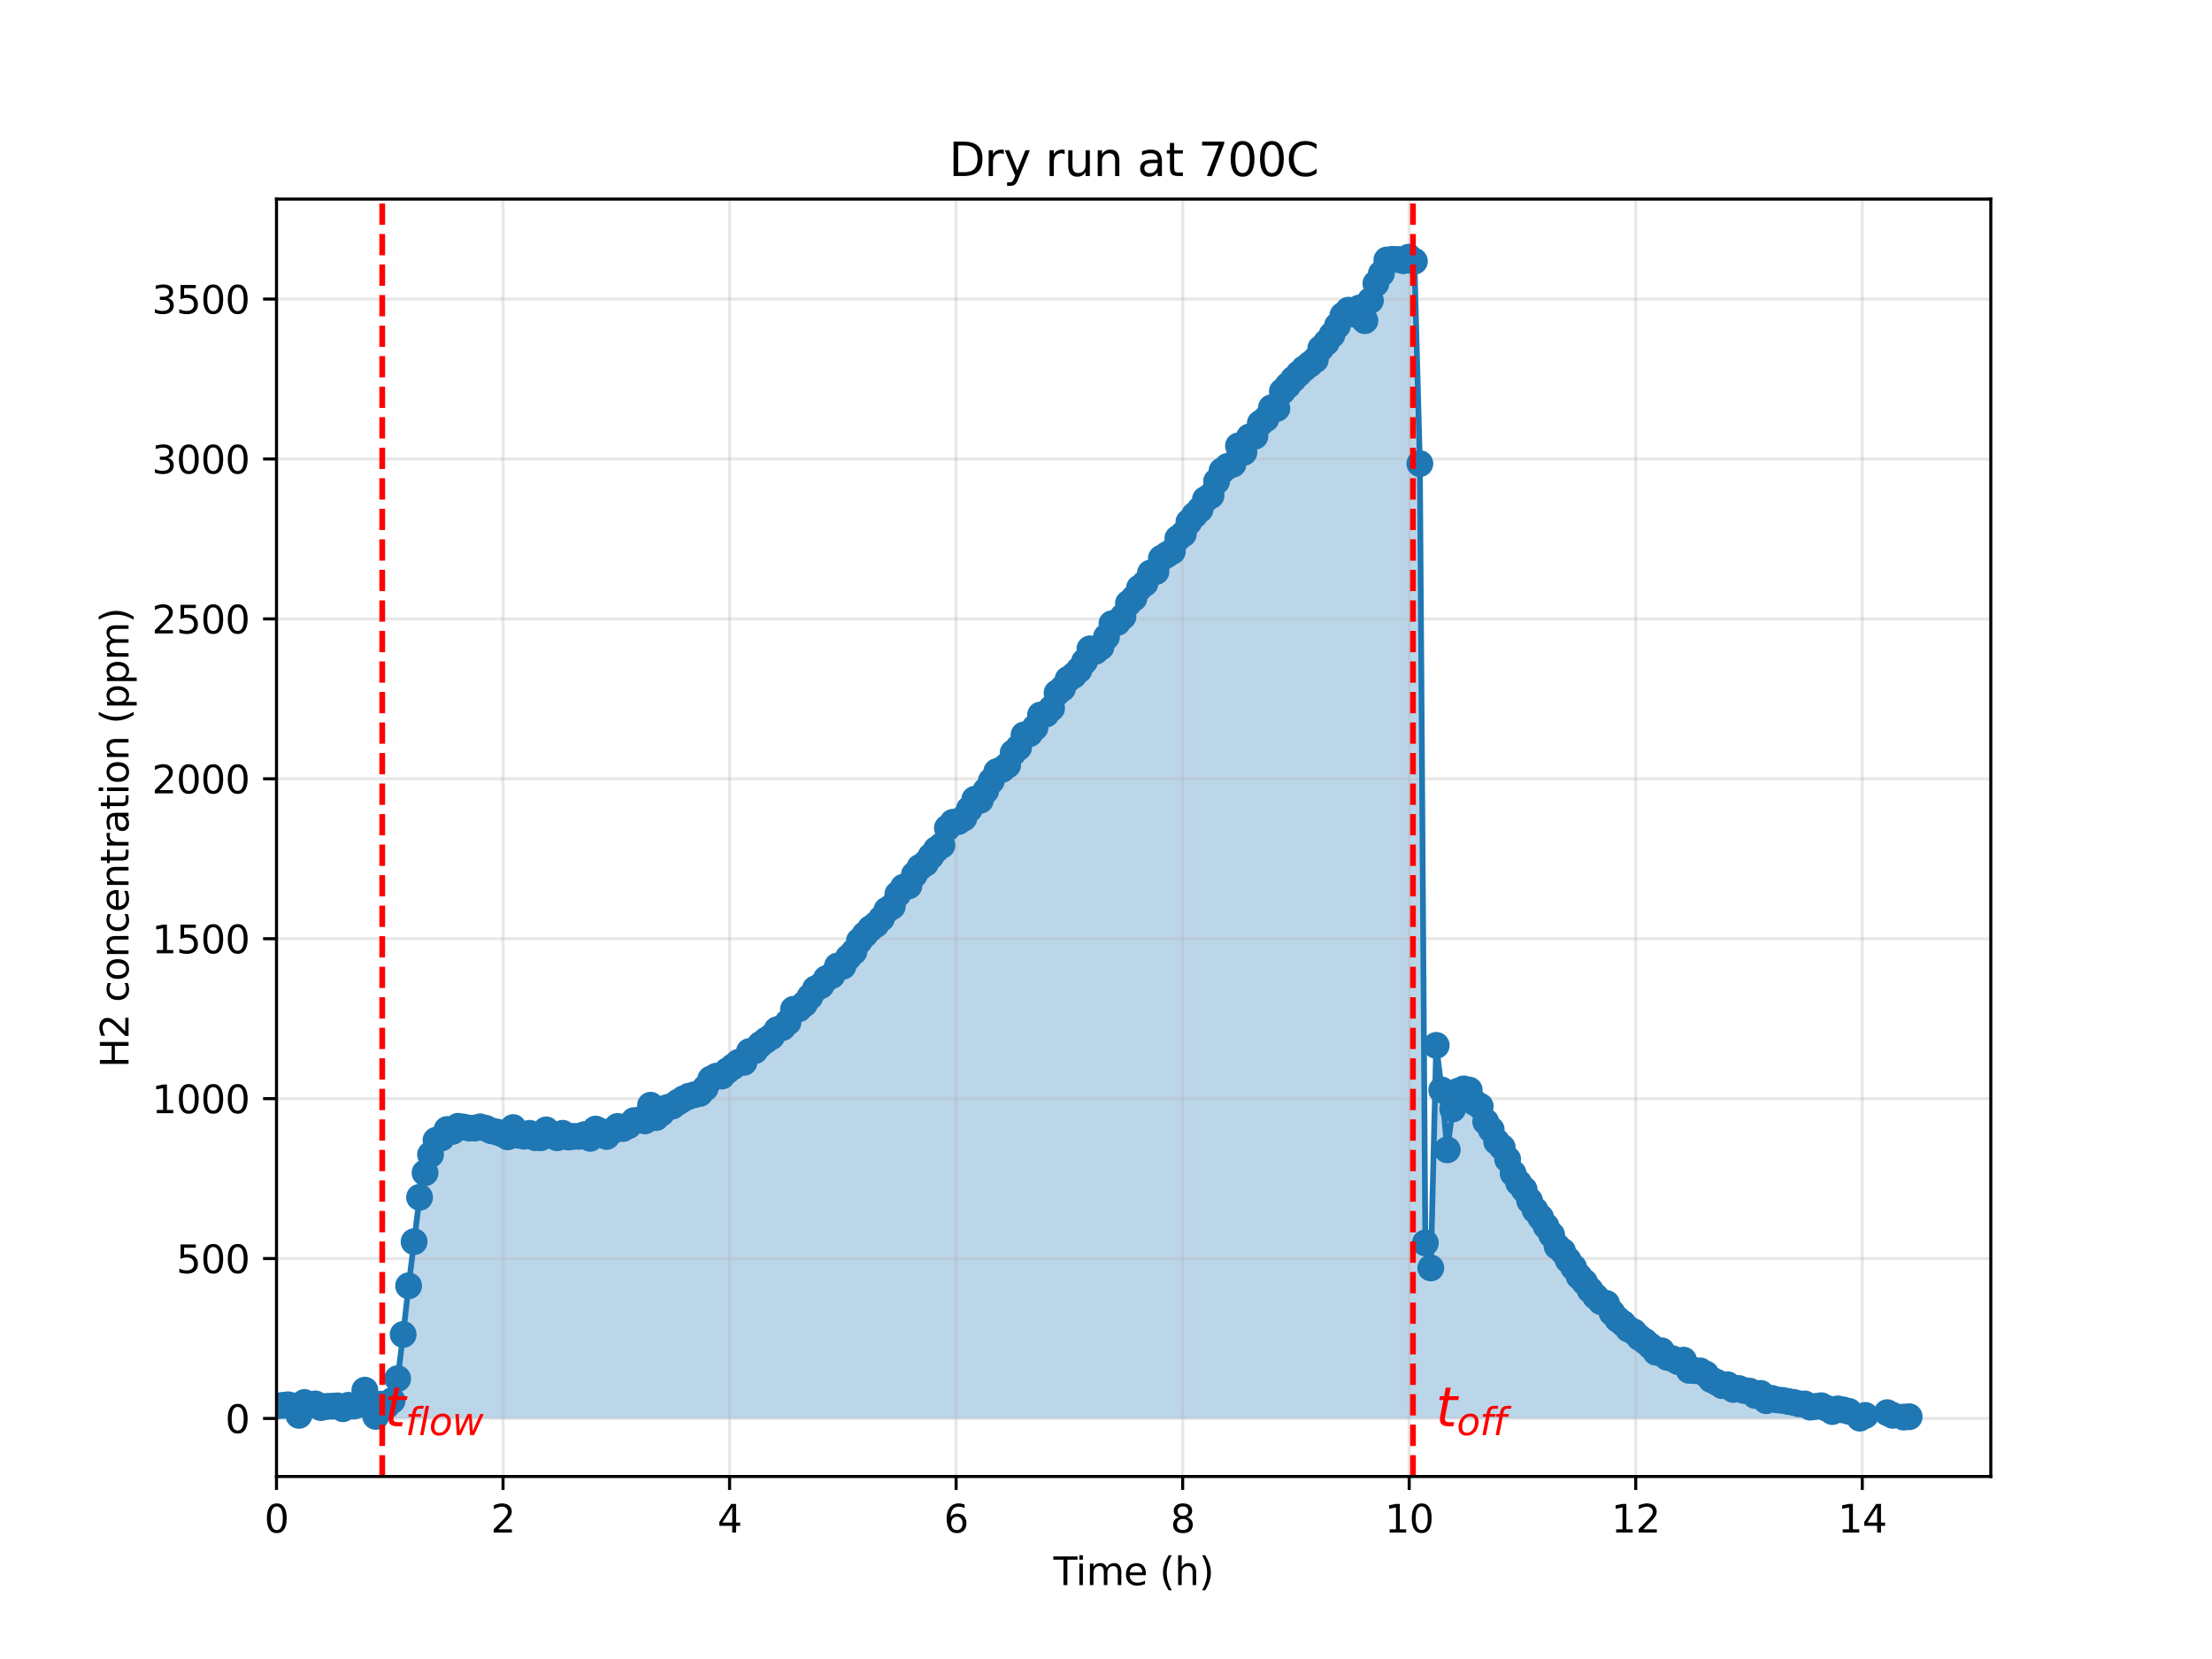 <?xml version="1.0" encoding="utf-8" standalone="no"?>
<!DOCTYPE svg PUBLIC "-//W3C//DTD SVG 1.1//EN"
  "http://www.w3.org/Graphics/SVG/1.1/DTD/svg11.dtd">
<svg xmlns:xlink="http://www.w3.org/1999/xlink" width="576pt" height="432pt" viewBox="0 0 576 432" xmlns="http://www.w3.org/2000/svg" version="1.1">
 <defs>
  <style type="text/css">*{stroke-linejoin: round; stroke-linecap: butt}</style>
 </defs>
 <g id="figure_1">
  <g id="patch_1">
   <path d="M 0 432 
L 576 432 
L 576 0 
L 0 0 
z
" style="fill: #ffffff"/>
  </g>
  <g id="axes_1">
   <g id="patch_2">
    <path d="M 72 384.48 
L 518.4 384.48 
L 518.4 51.84 
L 72 51.84 
z
" style="fill: #ffffff"/>
   </g>
   <g id="PolyCollection_1">
    <path d="M 72.131 369.36 
L 72.131 366.075 
L 73.548 365.959 
L 74.974 365.797 
L 76.408 366.101 
L 77.834 368.554 
L 79.284 365.209 
L 80.717 365.85 
L 82.135 365.584 
L 83.56 366.531 
L 84.986 366.229 
L 86.42 366.165 
L 87.845 366.08 
L 89.279 366.832 
L 90.713 365.93 
L 92.13 366.13 
L 93.556 365.706 
L 95.006 362.002 
L 96.415 365.896 
L 97.841 368.833 
L 99.267 365.648 
L 100.684 366.027 
L 102.11 364.715 
L 103.552 358.994 
L 104.977 347.487 
L 106.403 334.823 
L 107.829 323.332 
L 109.254 311.774 
L 110.688 305.384 
L 112.105 300.656 
L 113.531 296.927 
L 114.965 296.322 
L 116.407 294.127 
L 117.832 294.619 
L 119.266 293.288 
L 120.708 293.473 
L 122.15 293.756 
L 123.592 293.75 
L 125.034 293.421 
L 126.46 293.792 
L 127.91 294.444 
L 129.344 294.763 
L 130.761 295.269 
L 132.203 296.028 
L 133.629 293.617 
L 135.046 295.626 
L 136.48 295.863 
L 137.922 295.116 
L 139.356 296.238 
L 140.781 296.277 
L 142.223 294.225 
L 143.649 295.687 
L 145.091 296.275 
L 146.525 295.109 
L 147.95 296.082 
L 149.368 295.916 
L 150.793 295.898 
L 152.219 295.447 
L 153.677 296.416 
L 155.086 294.013 
L 156.52 294.615 
L 157.954 295.934 
L 159.388 294.564 
L 160.805 293.322 
L 162.223 293.866 
L 163.656 293.138 
L 165.098 291.817 
L 166.54 291.616 
L 167.966 291.875 
L 169.4 287.8 
L 170.825 291.029 
L 172.259 289.835 
L 173.685 288.426 
L 175.102 288.01 
L 176.528 287.026 
L 177.97 286.133 
L 179.387 285.454 
L 180.813 285.072 
L 182.23 284.73 
L 183.664 283.308 
L 185.09 280.979 
L 186.515 280.242 
L 187.957 280.214 
L 189.391 278.843 
L 190.849 277.778 
L 192.283 276.635 
L 193.725 276.638 
L 195.151 273.811 
L 196.585 273.586 
L 198.035 271.951 
L 199.477 270.883 
L 200.894 269.934 
L 202.336 268.144 
L 203.786 267.561 
L 205.204 266.173 
L 206.629 262.819 
L 208.047 262.668 
L 209.472 261.413 
L 210.906 259.558 
L 212.332 257.487 
L 213.766 256.661 
L 215.199 254.826 
L 216.641 254.012 
L 218.067 251.546 
L 219.501 251.609 
L 220.926 249.302 
L 222.36 247.824 
L 223.794 245.011 
L 225.236 243.331 
L 226.67 241.801 
L 228.087 240.745 
L 229.529 239.171 
L 230.946 236.982 
L 232.364 236.008 
L 233.798 232.855 
L 235.24 231.03 
L 236.673 230.672 
L 238.099 227.769 
L 239.541 225.853 
L 240.983 224.827 
L 242.417 222.959 
L 243.842 221.18 
L 245.276 220.102 
L 246.702 215.602 
L 248.144 214.118 
L 249.561 213.925 
L 250.995 213.022 
L 252.421 210.696 
L 253.846 208.118 
L 255.28 208.394 
L 256.697 205.896 
L 258.123 203.368 
L 259.549 200.934 
L 260.966 200.343 
L 262.392 199.228 
L 263.825 196.022 
L 265.243 194.637 
L 266.66 191.362 
L 268.102 191.053 
L 269.528 189.432 
L 270.953 186.178 
L 272.395 185.939 
L 273.829 184.42 
L 275.263 180.438 
L 276.689 179.243 
L 278.114 176.909 
L 279.54 175.899 
L 280.974 174.463 
L 282.407 172.246 
L 283.825 168.958 
L 285.267 169.601 
L 286.692 168.474 
L 288.126 165.84 
L 289.552 162.405 
L 290.977 162.077 
L 292.411 160.574 
L 293.845 157.107 
L 295.279 155.757 
L 296.713 153.12 
L 298.155 151.886 
L 299.572 149.219 
L 301.006 148.83 
L 302.431 145.367 
L 303.857 144.46 
L 305.283 143.554 
L 306.716 140.189 
L 308.15 139.03 
L 309.592 135.939 
L 311.034 134.151 
L 312.476 132.684 
L 313.902 130.035 
L 315.344 129.032 
L 316.794 125.349 
L 318.211 122.592 
L 319.653 121.457 
L 321.071 120.869 
L 322.496 116.105 
L 323.914 117.771 
L 325.348 113.777 
L 326.773 113.588 
L 328.191 110.21 
L 329.633 109.064 
L 331.075 106.184 
L 332.5 106.35 
L 333.926 101.931 
L 335.351 100.373 
L 336.777 98.767 
L 338.219 97.304 
L 339.645 95.957 
L 341.078 94.859 
L 342.512 93.671 
L 343.93 90.716 
L 345.38 89.17 
L 346.822 87.235 
L 348.264 84.797 
L 349.689 82.109 
L 351.123 80.773 
L 352.565 81.774 
L 353.983 80.208 
L 355.416 83.503 
L 356.858 78.249 
L 358.284 73.83 
L 359.71 71.23 
L 361.143 67.692 
L 362.585 67.534 
L 364.011 67.579 
L 365.437 67.89 
L 366.862 66.96 
L 368.304 68.018 
L 369.73 120.727 
L 371.155 323.651 
L 372.573 330.167 
L 373.99 272.218 
L 375.424 283.836 
L 376.866 299.412 
L 378.283 288.781 
L 379.717 284.124 
L 381.151 283.55 
L 382.585 283.854 
L 384.002 287.114 
L 385.444 288.067 
L 386.87 292.069 
L 388.304 294.154 
L 389.729 297.299 
L 391.163 298.771 
L 392.589 301.877 
L 394.014 305.535 
L 395.44 307.982 
L 396.874 309.741 
L 398.299 312.653 
L 399.733 315.112 
L 401.175 317.027 
L 402.592 319.297 
L 404.034 321.558 
L 405.46 324.536 
L 406.894 325.804 
L 408.328 328.092 
L 409.761 330.017 
L 411.195 332.346 
L 412.613 333.859 
L 414.046 335.896 
L 415.48 337.596 
L 416.898 338.956 
L 418.348 339.434 
L 419.773 341.828 
L 421.215 343.525 
L 422.641 344.643 
L 424.05 346.097 
L 425.459 346.83 
L 426.901 348.29 
L 428.351 349.288 
L 429.785 350.511 
L 431.219 352.122 
L 432.653 351.734 
L 434.095 353.429 
L 435.537 353.801 
L 436.971 354.579 
L 438.404 354.18 
L 439.855 356.838 
L 441.305 356.915 
L 442.739 356.99 
L 444.164 357.777 
L 445.59 359.233 
L 447.024 359.95 
L 448.449 360.817 
L 449.891 360.593 
L 451.325 361.797 
L 452.751 361.548 
L 454.184 362.081 
L 455.618 362.254 
L 457.052 363.379 
L 458.494 362.84 
L 459.928 364.728 
L 461.362 364.131 
L 462.787 364.53 
L 464.229 364.669 
L 465.663 364.946 
L 467.097 365.195 
L 468.522 365.557 
L 469.956 365.576 
L 471.39 366.419 
L 472.816 366.24 
L 474.249 366.05 
L 475.691 366.73 
L 477.142 367.57 
L 478.575 366.868 
L 480.025 367.154 
L 481.451 367.509 
L 484.294 369.284 
L 485.72 368.572 
L 491.43 367.856 
L 492.856 368.551 
L 495.707 369.013 
L 497.149 368.909 
L 497.149 369.36 
L 497.149 369.36 
L 495.707 369.36 
L 492.856 369.36 
L 491.43 369.36 
L 485.72 369.36 
L 484.294 369.36 
L 481.451 369.36 
L 480.025 369.36 
L 478.575 369.36 
L 477.142 369.36 
L 475.691 369.36 
L 474.249 369.36 
L 472.816 369.36 
L 471.39 369.36 
L 469.956 369.36 
L 468.522 369.36 
L 467.097 369.36 
L 465.663 369.36 
L 464.229 369.36 
L 462.787 369.36 
L 461.362 369.36 
L 459.928 369.36 
L 458.494 369.36 
L 457.052 369.36 
L 455.618 369.36 
L 454.184 369.36 
L 452.751 369.36 
L 451.325 369.36 
L 449.891 369.36 
L 448.449 369.36 
L 447.024 369.36 
L 445.59 369.36 
L 444.164 369.36 
L 442.739 369.36 
L 441.305 369.36 
L 439.855 369.36 
L 438.404 369.36 
L 436.971 369.36 
L 435.537 369.36 
L 434.095 369.36 
L 432.653 369.36 
L 431.219 369.36 
L 429.785 369.36 
L 428.351 369.36 
L 426.901 369.36 
L 425.459 369.36 
L 424.05 369.36 
L 422.641 369.36 
L 421.215 369.36 
L 419.773 369.36 
L 418.348 369.36 
L 416.898 369.36 
L 415.48 369.36 
L 414.046 369.36 
L 412.613 369.36 
L 411.195 369.36 
L 409.761 369.36 
L 408.328 369.36 
L 406.894 369.36 
L 405.46 369.36 
L 404.034 369.36 
L 402.592 369.36 
L 401.175 369.36 
L 399.733 369.36 
L 398.299 369.36 
L 396.874 369.36 
L 395.44 369.36 
L 394.014 369.36 
L 392.589 369.36 
L 391.163 369.36 
L 389.729 369.36 
L 388.304 369.36 
L 386.87 369.36 
L 385.444 369.36 
L 384.002 369.36 
L 382.585 369.36 
L 381.151 369.36 
L 379.717 369.36 
L 378.283 369.36 
L 376.866 369.36 
L 375.424 369.36 
L 373.99 369.36 
L 372.573 369.36 
L 371.155 369.36 
L 369.73 369.36 
L 368.304 369.36 
L 366.862 369.36 
L 365.437 369.36 
L 364.011 369.36 
L 362.585 369.36 
L 361.143 369.36 
L 359.71 369.36 
L 358.284 369.36 
L 356.858 369.36 
L 355.416 369.36 
L 353.983 369.36 
L 352.565 369.36 
L 351.123 369.36 
L 349.689 369.36 
L 348.264 369.36 
L 346.822 369.36 
L 345.38 369.36 
L 343.93 369.36 
L 342.512 369.36 
L 341.078 369.36 
L 339.645 369.36 
L 338.219 369.36 
L 336.777 369.36 
L 335.351 369.36 
L 333.926 369.36 
L 332.5 369.36 
L 331.075 369.36 
L 329.633 369.36 
L 328.191 369.36 
L 326.773 369.36 
L 325.348 369.36 
L 323.914 369.36 
L 322.496 369.36 
L 321.071 369.36 
L 319.653 369.36 
L 318.211 369.36 
L 316.794 369.36 
L 315.344 369.36 
L 313.902 369.36 
L 312.476 369.36 
L 311.034 369.36 
L 309.592 369.36 
L 308.15 369.36 
L 306.716 369.36 
L 305.283 369.36 
L 303.857 369.36 
L 302.431 369.36 
L 301.006 369.36 
L 299.572 369.36 
L 298.155 369.36 
L 296.713 369.36 
L 295.279 369.36 
L 293.845 369.36 
L 292.411 369.36 
L 290.977 369.36 
L 289.552 369.36 
L 288.126 369.36 
L 286.692 369.36 
L 285.267 369.36 
L 283.825 369.36 
L 282.407 369.36 
L 280.974 369.36 
L 279.54 369.36 
L 278.114 369.36 
L 276.689 369.36 
L 275.263 369.36 
L 273.829 369.36 
L 272.395 369.36 
L 270.953 369.36 
L 269.528 369.36 
L 268.102 369.36 
L 266.66 369.36 
L 265.243 369.36 
L 263.825 369.36 
L 262.392 369.36 
L 260.966 369.36 
L 259.549 369.36 
L 258.123 369.36 
L 256.697 369.36 
L 255.28 369.36 
L 253.846 369.36 
L 252.421 369.36 
L 250.995 369.36 
L 249.561 369.36 
L 248.144 369.36 
L 246.702 369.36 
L 245.276 369.36 
L 243.842 369.36 
L 242.417 369.36 
L 240.983 369.36 
L 239.541 369.36 
L 238.099 369.36 
L 236.673 369.36 
L 235.24 369.36 
L 233.798 369.36 
L 232.364 369.36 
L 230.946 369.36 
L 229.529 369.36 
L 228.087 369.36 
L 226.67 369.36 
L 225.236 369.36 
L 223.794 369.36 
L 222.36 369.36 
L 220.926 369.36 
L 219.501 369.36 
L 218.067 369.36 
L 216.641 369.36 
L 215.199 369.36 
L 213.766 369.36 
L 212.332 369.36 
L 210.906 369.36 
L 209.472 369.36 
L 208.047 369.36 
L 206.629 369.36 
L 205.204 369.36 
L 203.786 369.36 
L 202.336 369.36 
L 200.894 369.36 
L 199.477 369.36 
L 198.035 369.36 
L 196.585 369.36 
L 195.151 369.36 
L 193.725 369.36 
L 192.283 369.36 
L 190.849 369.36 
L 189.391 369.36 
L 187.957 369.36 
L 186.515 369.36 
L 185.09 369.36 
L 183.664 369.36 
L 182.23 369.36 
L 180.813 369.36 
L 179.387 369.36 
L 177.97 369.36 
L 176.528 369.36 
L 175.102 369.36 
L 173.685 369.36 
L 172.259 369.36 
L 170.825 369.36 
L 169.4 369.36 
L 167.966 369.36 
L 166.54 369.36 
L 165.098 369.36 
L 163.656 369.36 
L 162.223 369.36 
L 160.805 369.36 
L 159.388 369.36 
L 157.954 369.36 
L 156.52 369.36 
L 155.086 369.36 
L 153.677 369.36 
L 152.219 369.36 
L 150.793 369.36 
L 149.368 369.36 
L 147.95 369.36 
L 146.525 369.36 
L 145.091 369.36 
L 143.649 369.36 
L 142.223 369.36 
L 140.781 369.36 
L 139.356 369.36 
L 137.922 369.36 
L 136.48 369.36 
L 135.046 369.36 
L 133.629 369.36 
L 132.203 369.36 
L 130.761 369.36 
L 129.344 369.36 
L 127.91 369.36 
L 126.46 369.36 
L 125.034 369.36 
L 123.592 369.36 
L 122.15 369.36 
L 120.708 369.36 
L 119.266 369.36 
L 117.832 369.36 
L 116.407 369.36 
L 114.965 369.36 
L 113.531 369.36 
L 112.105 369.36 
L 110.688 369.36 
L 109.254 369.36 
L 107.829 369.36 
L 106.403 369.36 
L 104.977 369.36 
L 103.552 369.36 
L 102.11 369.36 
L 100.684 369.36 
L 99.267 369.36 
L 97.841 369.36 
L 96.415 369.36 
L 95.006 369.36 
L 93.556 369.36 
L 92.13 369.36 
L 90.713 369.36 
L 89.279 369.36 
L 87.845 369.36 
L 86.42 369.36 
L 84.986 369.36 
L 83.56 369.36 
L 82.135 369.36 
L 80.717 369.36 
L 79.284 369.36 
L 77.834 369.36 
L 76.408 369.36 
L 74.974 369.36 
L 73.548 369.36 
L 72.131 369.36 
z
" clip-path="url(#p381346d125)" style="fill: #1f77b4; fill-opacity: 0.3"/>
   </g>
   <g id="matplotlib.axis_1">
    <g id="xtick_1">
     <g id="line2d_1">
      <path d="M 72 384.48 
L 72 51.84 
" clip-path="url(#p381346d125)" style="fill: none; stroke: #b0b0b0; stroke-opacity: 0.3; stroke-width: 0.8; stroke-linecap: square"/>
     </g>
     <g id="line2d_2">
      <defs>
       <path id="m8dfc474009" d="M 0 0 
L 0 3.5 
" style="stroke: #000000; stroke-width: 0.8"/>
      </defs>
      <g>
       <use xlink:href="#m8dfc474009" x="72" y="384.48" style="stroke: #000000; stroke-width: 0.8"/>
      </g>
     </g>
     <g id="text_1">
      <!-- 0 -->
      <g transform="translate(68.819 399.078)scale(0.1 -0.1)">
       <defs>
        <path id="DejaVuSans-30" d="M 2034 4250 
Q 1547 4250 1301 3770 
Q 1056 3291 1056 2328 
Q 1056 1369 1301 889 
Q 1547 409 2034 409 
Q 2525 409 2770 889 
Q 3016 1369 3016 2328 
Q 3016 3291 2770 3770 
Q 2525 4250 2034 4250 
z
M 2034 4750 
Q 2819 4750 3233 4129 
Q 3647 3509 3647 2328 
Q 3647 1150 3233 529 
Q 2819 -91 2034 -91 
Q 1250 -91 836 529 
Q 422 1150 422 2328 
Q 422 3509 836 4129 
Q 1250 4750 2034 4750 
z
" transform="scale(0.016)"/>
       </defs>
       <use xlink:href="#DejaVuSans-30"/>
      </g>
     </g>
    </g>
    <g id="xtick_2">
     <g id="line2d_3">
      <path d="M 130.99 384.48 
L 130.99 51.84 
" clip-path="url(#p381346d125)" style="fill: none; stroke: #b0b0b0; stroke-opacity: 0.3; stroke-width: 0.8; stroke-linecap: square"/>
     </g>
     <g id="line2d_4">
      <g>
       <use xlink:href="#m8dfc474009" x="130.99" y="384.48" style="stroke: #000000; stroke-width: 0.8"/>
      </g>
     </g>
     <g id="text_2">
      <!-- 2 -->
      <g transform="translate(127.809 399.078)scale(0.1 -0.1)">
       <defs>
        <path id="DejaVuSans-32" d="M 1228 531 
L 3431 531 
L 3431 0 
L 469 0 
L 469 531 
Q 828 903 1448 1529 
Q 2069 2156 2228 2338 
Q 2531 2678 2651 2914 
Q 2772 3150 2772 3378 
Q 2772 3750 2511 3984 
Q 2250 4219 1831 4219 
Q 1534 4219 1204 4116 
Q 875 4013 500 3803 
L 500 4441 
Q 881 4594 1212 4672 
Q 1544 4750 1819 4750 
Q 2544 4750 2975 4387 
Q 3406 4025 3406 3419 
Q 3406 3131 3298 2873 
Q 3191 2616 2906 2266 
Q 2828 2175 2409 1742 
Q 1991 1309 1228 531 
z
" transform="scale(0.016)"/>
       </defs>
       <use xlink:href="#DejaVuSans-32"/>
      </g>
     </g>
    </g>
    <g id="xtick_3">
     <g id="line2d_5">
      <path d="M 189.981 384.48 
L 189.981 51.84 
" clip-path="url(#p381346d125)" style="fill: none; stroke: #b0b0b0; stroke-opacity: 0.3; stroke-width: 0.8; stroke-linecap: square"/>
     </g>
     <g id="line2d_6">
      <g>
       <use xlink:href="#m8dfc474009" x="189.981" y="384.48" style="stroke: #000000; stroke-width: 0.8"/>
      </g>
     </g>
     <g id="text_3">
      <!-- 4 -->
      <g transform="translate(186.8 399.078)scale(0.1 -0.1)">
       <defs>
        <path id="DejaVuSans-34" d="M 2419 4116 
L 825 1625 
L 2419 1625 
L 2419 4116 
z
M 2253 4666 
L 3047 4666 
L 3047 1625 
L 3713 1625 
L 3713 1100 
L 3047 1100 
L 3047 0 
L 2419 0 
L 2419 1100 
L 313 1100 
L 313 1709 
L 2253 4666 
z
" transform="scale(0.016)"/>
       </defs>
       <use xlink:href="#DejaVuSans-34"/>
      </g>
     </g>
    </g>
    <g id="xtick_4">
     <g id="line2d_7">
      <path d="M 248.971 384.48 
L 248.971 51.84 
" clip-path="url(#p381346d125)" style="fill: none; stroke: #b0b0b0; stroke-opacity: 0.3; stroke-width: 0.8; stroke-linecap: square"/>
     </g>
     <g id="line2d_8">
      <g>
       <use xlink:href="#m8dfc474009" x="248.971" y="384.48" style="stroke: #000000; stroke-width: 0.8"/>
      </g>
     </g>
     <g id="text_4">
      <!-- 6 -->
      <g transform="translate(245.79 399.078)scale(0.1 -0.1)">
       <defs>
        <path id="DejaVuSans-36" d="M 2113 2584 
Q 1688 2584 1439 2293 
Q 1191 2003 1191 1497 
Q 1191 994 1439 701 
Q 1688 409 2113 409 
Q 2538 409 2786 701 
Q 3034 994 3034 1497 
Q 3034 2003 2786 2293 
Q 2538 2584 2113 2584 
z
M 3366 4563 
L 3366 3988 
Q 3128 4100 2886 4159 
Q 2644 4219 2406 4219 
Q 1781 4219 1451 3797 
Q 1122 3375 1075 2522 
Q 1259 2794 1537 2939 
Q 1816 3084 2150 3084 
Q 2853 3084 3261 2657 
Q 3669 2231 3669 1497 
Q 3669 778 3244 343 
Q 2819 -91 2113 -91 
Q 1303 -91 875 529 
Q 447 1150 447 2328 
Q 447 3434 972 4092 
Q 1497 4750 2381 4750 
Q 2619 4750 2861 4703 
Q 3103 4656 3366 4563 
z
" transform="scale(0.016)"/>
       </defs>
       <use xlink:href="#DejaVuSans-36"/>
      </g>
     </g>
    </g>
    <g id="xtick_5">
     <g id="line2d_9">
      <path d="M 307.962 384.48 
L 307.962 51.84 
" clip-path="url(#p381346d125)" style="fill: none; stroke: #b0b0b0; stroke-opacity: 0.3; stroke-width: 0.8; stroke-linecap: square"/>
     </g>
     <g id="line2d_10">
      <g>
       <use xlink:href="#m8dfc474009" x="307.962" y="384.48" style="stroke: #000000; stroke-width: 0.8"/>
      </g>
     </g>
     <g id="text_5">
      <!-- 8 -->
      <g transform="translate(304.781 399.078)scale(0.1 -0.1)">
       <defs>
        <path id="DejaVuSans-38" d="M 2034 2216 
Q 1584 2216 1326 1975 
Q 1069 1734 1069 1313 
Q 1069 891 1326 650 
Q 1584 409 2034 409 
Q 2484 409 2743 651 
Q 3003 894 3003 1313 
Q 3003 1734 2745 1975 
Q 2488 2216 2034 2216 
z
M 1403 2484 
Q 997 2584 770 2862 
Q 544 3141 544 3541 
Q 544 4100 942 4425 
Q 1341 4750 2034 4750 
Q 2731 4750 3128 4425 
Q 3525 4100 3525 3541 
Q 3525 3141 3298 2862 
Q 3072 2584 2669 2484 
Q 3125 2378 3379 2068 
Q 3634 1759 3634 1313 
Q 3634 634 3220 271 
Q 2806 -91 2034 -91 
Q 1263 -91 848 271 
Q 434 634 434 1313 
Q 434 1759 690 2068 
Q 947 2378 1403 2484 
z
M 1172 3481 
Q 1172 3119 1398 2916 
Q 1625 2713 2034 2713 
Q 2441 2713 2670 2916 
Q 2900 3119 2900 3481 
Q 2900 3844 2670 4047 
Q 2441 4250 2034 4250 
Q 1625 4250 1398 4047 
Q 1172 3844 1172 3481 
z
" transform="scale(0.016)"/>
       </defs>
       <use xlink:href="#DejaVuSans-38"/>
      </g>
     </g>
    </g>
    <g id="xtick_6">
     <g id="line2d_11">
      <path d="M 366.952 384.48 
L 366.952 51.84 
" clip-path="url(#p381346d125)" style="fill: none; stroke: #b0b0b0; stroke-opacity: 0.3; stroke-width: 0.8; stroke-linecap: square"/>
     </g>
     <g id="line2d_12">
      <g>
       <use xlink:href="#m8dfc474009" x="366.952" y="384.48" style="stroke: #000000; stroke-width: 0.8"/>
      </g>
     </g>
     <g id="text_6">
      <!-- 10 -->
      <g transform="translate(360.59 399.078)scale(0.1 -0.1)">
       <defs>
        <path id="DejaVuSans-31" d="M 794 531 
L 1825 531 
L 1825 4091 
L 703 3866 
L 703 4441 
L 1819 4666 
L 2450 4666 
L 2450 531 
L 3481 531 
L 3481 0 
L 794 0 
L 794 531 
z
" transform="scale(0.016)"/>
       </defs>
       <use xlink:href="#DejaVuSans-31"/>
       <use xlink:href="#DejaVuSans-30" x="63.623"/>
      </g>
     </g>
    </g>
    <g id="xtick_7">
     <g id="line2d_13">
      <path d="M 425.943 384.48 
L 425.943 51.84 
" clip-path="url(#p381346d125)" style="fill: none; stroke: #b0b0b0; stroke-opacity: 0.3; stroke-width: 0.8; stroke-linecap: square"/>
     </g>
     <g id="line2d_14">
      <g>
       <use xlink:href="#m8dfc474009" x="425.943" y="384.48" style="stroke: #000000; stroke-width: 0.8"/>
      </g>
     </g>
     <g id="text_7">
      <!-- 12 -->
      <g transform="translate(419.58 399.078)scale(0.1 -0.1)">
       <use xlink:href="#DejaVuSans-31"/>
       <use xlink:href="#DejaVuSans-32" x="63.623"/>
      </g>
     </g>
    </g>
    <g id="xtick_8">
     <g id="line2d_15">
      <path d="M 484.933 384.48 
L 484.933 51.84 
" clip-path="url(#p381346d125)" style="fill: none; stroke: #b0b0b0; stroke-opacity: 0.3; stroke-width: 0.8; stroke-linecap: square"/>
     </g>
     <g id="line2d_16">
      <g>
       <use xlink:href="#m8dfc474009" x="484.933" y="384.48" style="stroke: #000000; stroke-width: 0.8"/>
      </g>
     </g>
     <g id="text_8">
      <!-- 14 -->
      <g transform="translate(478.571 399.078)scale(0.1 -0.1)">
       <use xlink:href="#DejaVuSans-31"/>
       <use xlink:href="#DejaVuSans-34" x="63.623"/>
      </g>
     </g>
    </g>
    <g id="text_9">
     <!-- Time (h) -->
     <g transform="translate(274.307 412.757)scale(0.1 -0.1)">
      <defs>
       <path id="DejaVuSans-54" d="M -19 4666 
L 3928 4666 
L 3928 4134 
L 2272 4134 
L 2272 0 
L 1638 0 
L 1638 4134 
L -19 4134 
L -19 4666 
z
" transform="scale(0.016)"/>
       <path id="DejaVuSans-69" d="M 603 3500 
L 1178 3500 
L 1178 0 
L 603 0 
L 603 3500 
z
M 603 4863 
L 1178 4863 
L 1178 4134 
L 603 4134 
L 603 4863 
z
" transform="scale(0.016)"/>
       <path id="DejaVuSans-6d" d="M 3328 2828 
Q 3544 3216 3844 3400 
Q 4144 3584 4550 3584 
Q 5097 3584 5394 3201 
Q 5691 2819 5691 2113 
L 5691 0 
L 5113 0 
L 5113 2094 
Q 5113 2597 4934 2840 
Q 4756 3084 4391 3084 
Q 3944 3084 3684 2787 
Q 3425 2491 3425 1978 
L 3425 0 
L 2847 0 
L 2847 2094 
Q 2847 2600 2669 2842 
Q 2491 3084 2119 3084 
Q 1678 3084 1418 2786 
Q 1159 2488 1159 1978 
L 1159 0 
L 581 0 
L 581 3500 
L 1159 3500 
L 1159 2956 
Q 1356 3278 1631 3431 
Q 1906 3584 2284 3584 
Q 2666 3584 2933 3390 
Q 3200 3197 3328 2828 
z
" transform="scale(0.016)"/>
       <path id="DejaVuSans-65" d="M 3597 1894 
L 3597 1613 
L 953 1613 
Q 991 1019 1311 708 
Q 1631 397 2203 397 
Q 2534 397 2845 478 
Q 3156 559 3463 722 
L 3463 178 
Q 3153 47 2828 -22 
Q 2503 -91 2169 -91 
Q 1331 -91 842 396 
Q 353 884 353 1716 
Q 353 2575 817 3079 
Q 1281 3584 2069 3584 
Q 2775 3584 3186 3129 
Q 3597 2675 3597 1894 
z
M 3022 2063 
Q 3016 2534 2758 2815 
Q 2500 3097 2075 3097 
Q 1594 3097 1305 2825 
Q 1016 2553 972 2059 
L 3022 2063 
z
" transform="scale(0.016)"/>
       <path id="DejaVuSans-20" transform="scale(0.016)"/>
       <path id="DejaVuSans-28" d="M 1984 4856 
Q 1566 4138 1362 3434 
Q 1159 2731 1159 2009 
Q 1159 1288 1364 580 
Q 1569 -128 1984 -844 
L 1484 -844 
Q 1016 -109 783 600 
Q 550 1309 550 2009 
Q 550 2706 781 3412 
Q 1013 4119 1484 4856 
L 1984 4856 
z
" transform="scale(0.016)"/>
       <path id="DejaVuSans-68" d="M 3513 2113 
L 3513 0 
L 2938 0 
L 2938 2094 
Q 2938 2591 2744 2837 
Q 2550 3084 2163 3084 
Q 1697 3084 1428 2787 
Q 1159 2491 1159 1978 
L 1159 0 
L 581 0 
L 581 4863 
L 1159 4863 
L 1159 2956 
Q 1366 3272 1645 3428 
Q 1925 3584 2291 3584 
Q 2894 3584 3203 3211 
Q 3513 2838 3513 2113 
z
" transform="scale(0.016)"/>
       <path id="DejaVuSans-29" d="M 513 4856 
L 1013 4856 
Q 1481 4119 1714 3412 
Q 1947 2706 1947 2009 
Q 1947 1309 1714 600 
Q 1481 -109 1013 -844 
L 513 -844 
Q 928 -128 1133 580 
Q 1338 1288 1338 2009 
Q 1338 2731 1133 3434 
Q 928 4138 513 4856 
z
" transform="scale(0.016)"/>
      </defs>
      <use xlink:href="#DejaVuSans-54"/>
      <use xlink:href="#DejaVuSans-69" x="57.959"/>
      <use xlink:href="#DejaVuSans-6d" x="85.742"/>
      <use xlink:href="#DejaVuSans-65" x="183.154"/>
      <use xlink:href="#DejaVuSans-20" x="244.678"/>
      <use xlink:href="#DejaVuSans-28" x="276.465"/>
      <use xlink:href="#DejaVuSans-68" x="315.479"/>
      <use xlink:href="#DejaVuSans-29" x="378.857"/>
     </g>
    </g>
   </g>
   <g id="matplotlib.axis_2">
    <g id="ytick_1">
     <g id="line2d_17">
      <path d="M 72 369.36 
L 518.4 369.36 
" clip-path="url(#p381346d125)" style="fill: none; stroke: #b0b0b0; stroke-opacity: 0.3; stroke-width: 0.8; stroke-linecap: square"/>
     </g>
     <g id="line2d_18">
      <defs>
       <path id="m2337b51090" d="M 0 0 
L -3.5 0 
" style="stroke: #000000; stroke-width: 0.8"/>
      </defs>
      <g>
       <use xlink:href="#m2337b51090" x="72" y="369.36" style="stroke: #000000; stroke-width: 0.8"/>
      </g>
     </g>
     <g id="text_10">
      <!-- 0 -->
      <g transform="translate(58.638 373.159)scale(0.1 -0.1)">
       <use xlink:href="#DejaVuSans-30"/>
      </g>
     </g>
    </g>
    <g id="ytick_2">
     <g id="line2d_19">
      <path d="M 72 327.718 
L 518.4 327.718 
" clip-path="url(#p381346d125)" style="fill: none; stroke: #b0b0b0; stroke-opacity: 0.3; stroke-width: 0.8; stroke-linecap: square"/>
     </g>
     <g id="line2d_20">
      <g>
       <use xlink:href="#m2337b51090" x="72" y="327.718" style="stroke: #000000; stroke-width: 0.8"/>
      </g>
     </g>
     <g id="text_11">
      <!-- 500 -->
      <g transform="translate(45.913 331.518)scale(0.1 -0.1)">
       <defs>
        <path id="DejaVuSans-35" d="M 691 4666 
L 3169 4666 
L 3169 4134 
L 1269 4134 
L 1269 2991 
Q 1406 3038 1543 3061 
Q 1681 3084 1819 3084 
Q 2600 3084 3056 2656 
Q 3513 2228 3513 1497 
Q 3513 744 3044 326 
Q 2575 -91 1722 -91 
Q 1428 -91 1123 -41 
Q 819 9 494 109 
L 494 744 
Q 775 591 1075 516 
Q 1375 441 1709 441 
Q 2250 441 2565 725 
Q 2881 1009 2881 1497 
Q 2881 1984 2565 2268 
Q 2250 2553 1709 2553 
Q 1456 2553 1204 2497 
Q 953 2441 691 2322 
L 691 4666 
z
" transform="scale(0.016)"/>
       </defs>
       <use xlink:href="#DejaVuSans-35"/>
       <use xlink:href="#DejaVuSans-30" x="63.623"/>
       <use xlink:href="#DejaVuSans-30" x="127.246"/>
      </g>
     </g>
    </g>
    <g id="ytick_3">
     <g id="line2d_21">
      <path d="M 72 286.077 
L 518.4 286.077 
" clip-path="url(#p381346d125)" style="fill: none; stroke: #b0b0b0; stroke-opacity: 0.3; stroke-width: 0.8; stroke-linecap: square"/>
     </g>
     <g id="line2d_22">
      <g>
       <use xlink:href="#m2337b51090" x="72" y="286.077" style="stroke: #000000; stroke-width: 0.8"/>
      </g>
     </g>
     <g id="text_12">
      <!-- 1000 -->
      <g transform="translate(39.55 289.876)scale(0.1 -0.1)">
       <use xlink:href="#DejaVuSans-31"/>
       <use xlink:href="#DejaVuSans-30" x="63.623"/>
       <use xlink:href="#DejaVuSans-30" x="127.246"/>
       <use xlink:href="#DejaVuSans-30" x="190.869"/>
      </g>
     </g>
    </g>
    <g id="ytick_4">
     <g id="line2d_23">
      <path d="M 72 244.435 
L 518.4 244.435 
" clip-path="url(#p381346d125)" style="fill: none; stroke: #b0b0b0; stroke-opacity: 0.3; stroke-width: 0.8; stroke-linecap: square"/>
     </g>
     <g id="line2d_24">
      <g>
       <use xlink:href="#m2337b51090" x="72" y="244.435" style="stroke: #000000; stroke-width: 0.8"/>
      </g>
     </g>
     <g id="text_13">
      <!-- 1500 -->
      <g transform="translate(39.55 248.234)scale(0.1 -0.1)">
       <use xlink:href="#DejaVuSans-31"/>
       <use xlink:href="#DejaVuSans-35" x="63.623"/>
       <use xlink:href="#DejaVuSans-30" x="127.246"/>
       <use xlink:href="#DejaVuSans-30" x="190.869"/>
      </g>
     </g>
    </g>
    <g id="ytick_5">
     <g id="line2d_25">
      <path d="M 72 202.793 
L 518.4 202.793 
" clip-path="url(#p381346d125)" style="fill: none; stroke: #b0b0b0; stroke-opacity: 0.3; stroke-width: 0.8; stroke-linecap: square"/>
     </g>
     <g id="line2d_26">
      <g>
       <use xlink:href="#m2337b51090" x="72" y="202.793" style="stroke: #000000; stroke-width: 0.8"/>
      </g>
     </g>
     <g id="text_14">
      <!-- 2000 -->
      <g transform="translate(39.55 206.593)scale(0.1 -0.1)">
       <use xlink:href="#DejaVuSans-32"/>
       <use xlink:href="#DejaVuSans-30" x="63.623"/>
       <use xlink:href="#DejaVuSans-30" x="127.246"/>
       <use xlink:href="#DejaVuSans-30" x="190.869"/>
      </g>
     </g>
    </g>
    <g id="ytick_6">
     <g id="line2d_27">
      <path d="M 72 161.152 
L 518.4 161.152 
" clip-path="url(#p381346d125)" style="fill: none; stroke: #b0b0b0; stroke-opacity: 0.3; stroke-width: 0.8; stroke-linecap: square"/>
     </g>
     <g id="line2d_28">
      <g>
       <use xlink:href="#m2337b51090" x="72" y="161.152" style="stroke: #000000; stroke-width: 0.8"/>
      </g>
     </g>
     <g id="text_15">
      <!-- 2500 -->
      <g transform="translate(39.55 164.951)scale(0.1 -0.1)">
       <use xlink:href="#DejaVuSans-32"/>
       <use xlink:href="#DejaVuSans-35" x="63.623"/>
       <use xlink:href="#DejaVuSans-30" x="127.246"/>
       <use xlink:href="#DejaVuSans-30" x="190.869"/>
      </g>
     </g>
    </g>
    <g id="ytick_7">
     <g id="line2d_29">
      <path d="M 72 119.51 
L 518.4 119.51 
" clip-path="url(#p381346d125)" style="fill: none; stroke: #b0b0b0; stroke-opacity: 0.3; stroke-width: 0.8; stroke-linecap: square"/>
     </g>
     <g id="line2d_30">
      <g>
       <use xlink:href="#m2337b51090" x="72" y="119.51" style="stroke: #000000; stroke-width: 0.8"/>
      </g>
     </g>
     <g id="text_16">
      <!-- 3000 -->
      <g transform="translate(39.55 123.309)scale(0.1 -0.1)">
       <defs>
        <path id="DejaVuSans-33" d="M 2597 2516 
Q 3050 2419 3304 2112 
Q 3559 1806 3559 1356 
Q 3559 666 3084 287 
Q 2609 -91 1734 -91 
Q 1441 -91 1130 -33 
Q 819 25 488 141 
L 488 750 
Q 750 597 1062 519 
Q 1375 441 1716 441 
Q 2309 441 2620 675 
Q 2931 909 2931 1356 
Q 2931 1769 2642 2001 
Q 2353 2234 1838 2234 
L 1294 2234 
L 1294 2753 
L 1863 2753 
Q 2328 2753 2575 2939 
Q 2822 3125 2822 3475 
Q 2822 3834 2567 4026 
Q 2313 4219 1838 4219 
Q 1578 4219 1281 4162 
Q 984 4106 628 3988 
L 628 4550 
Q 988 4650 1302 4700 
Q 1616 4750 1894 4750 
Q 2613 4750 3031 4423 
Q 3450 4097 3450 3541 
Q 3450 3153 3228 2886 
Q 3006 2619 2597 2516 
z
" transform="scale(0.016)"/>
       </defs>
       <use xlink:href="#DejaVuSans-33"/>
       <use xlink:href="#DejaVuSans-30" x="63.623"/>
       <use xlink:href="#DejaVuSans-30" x="127.246"/>
       <use xlink:href="#DejaVuSans-30" x="190.869"/>
      </g>
     </g>
    </g>
    <g id="ytick_8">
     <g id="line2d_31">
      <path d="M 72 77.868 
L 518.4 77.868 
" clip-path="url(#p381346d125)" style="fill: none; stroke: #b0b0b0; stroke-opacity: 0.3; stroke-width: 0.8; stroke-linecap: square"/>
     </g>
     <g id="line2d_32">
      <g>
       <use xlink:href="#m2337b51090" x="72" y="77.868" style="stroke: #000000; stroke-width: 0.8"/>
      </g>
     </g>
     <g id="text_17">
      <!-- 3500 -->
      <g transform="translate(39.55 81.668)scale(0.1 -0.1)">
       <use xlink:href="#DejaVuSans-33"/>
       <use xlink:href="#DejaVuSans-35" x="63.623"/>
       <use xlink:href="#DejaVuSans-30" x="127.246"/>
       <use xlink:href="#DejaVuSans-30" x="190.869"/>
      </g>
     </g>
    </g>
    <g id="text_18">
     <!-- H2 concentration (ppm) -->
     <g transform="translate(33.47 278.029)rotate(-90)scale(0.1 -0.1)">
      <defs>
       <path id="DejaVuSans-48" d="M 628 4666 
L 1259 4666 
L 1259 2753 
L 3553 2753 
L 3553 4666 
L 4184 4666 
L 4184 0 
L 3553 0 
L 3553 2222 
L 1259 2222 
L 1259 0 
L 628 0 
L 628 4666 
z
" transform="scale(0.016)"/>
       <path id="DejaVuSans-63" d="M 3122 3366 
L 3122 2828 
Q 2878 2963 2633 3030 
Q 2388 3097 2138 3097 
Q 1578 3097 1268 2742 
Q 959 2388 959 1747 
Q 959 1106 1268 751 
Q 1578 397 2138 397 
Q 2388 397 2633 464 
Q 2878 531 3122 666 
L 3122 134 
Q 2881 22 2623 -34 
Q 2366 -91 2075 -91 
Q 1284 -91 818 406 
Q 353 903 353 1747 
Q 353 2603 823 3093 
Q 1294 3584 2113 3584 
Q 2378 3584 2631 3529 
Q 2884 3475 3122 3366 
z
" transform="scale(0.016)"/>
       <path id="DejaVuSans-6f" d="M 1959 3097 
Q 1497 3097 1228 2736 
Q 959 2375 959 1747 
Q 959 1119 1226 758 
Q 1494 397 1959 397 
Q 2419 397 2687 759 
Q 2956 1122 2956 1747 
Q 2956 2369 2687 2733 
Q 2419 3097 1959 3097 
z
M 1959 3584 
Q 2709 3584 3137 3096 
Q 3566 2609 3566 1747 
Q 3566 888 3137 398 
Q 2709 -91 1959 -91 
Q 1206 -91 779 398 
Q 353 888 353 1747 
Q 353 2609 779 3096 
Q 1206 3584 1959 3584 
z
" transform="scale(0.016)"/>
       <path id="DejaVuSans-6e" d="M 3513 2113 
L 3513 0 
L 2938 0 
L 2938 2094 
Q 2938 2591 2744 2837 
Q 2550 3084 2163 3084 
Q 1697 3084 1428 2787 
Q 1159 2491 1159 1978 
L 1159 0 
L 581 0 
L 581 3500 
L 1159 3500 
L 1159 2956 
Q 1366 3272 1645 3428 
Q 1925 3584 2291 3584 
Q 2894 3584 3203 3211 
Q 3513 2838 3513 2113 
z
" transform="scale(0.016)"/>
       <path id="DejaVuSans-74" d="M 1172 4494 
L 1172 3500 
L 2356 3500 
L 2356 3053 
L 1172 3053 
L 1172 1153 
Q 1172 725 1289 603 
Q 1406 481 1766 481 
L 2356 481 
L 2356 0 
L 1766 0 
Q 1100 0 847 248 
Q 594 497 594 1153 
L 594 3053 
L 172 3053 
L 172 3500 
L 594 3500 
L 594 4494 
L 1172 4494 
z
" transform="scale(0.016)"/>
       <path id="DejaVuSans-72" d="M 2631 2963 
Q 2534 3019 2420 3045 
Q 2306 3072 2169 3072 
Q 1681 3072 1420 2755 
Q 1159 2438 1159 1844 
L 1159 0 
L 581 0 
L 581 3500 
L 1159 3500 
L 1159 2956 
Q 1341 3275 1631 3429 
Q 1922 3584 2338 3584 
Q 2397 3584 2469 3576 
Q 2541 3569 2628 3553 
L 2631 2963 
z
" transform="scale(0.016)"/>
       <path id="DejaVuSans-61" d="M 2194 1759 
Q 1497 1759 1228 1600 
Q 959 1441 959 1056 
Q 959 750 1161 570 
Q 1363 391 1709 391 
Q 2188 391 2477 730 
Q 2766 1069 2766 1631 
L 2766 1759 
L 2194 1759 
z
M 3341 1997 
L 3341 0 
L 2766 0 
L 2766 531 
Q 2569 213 2275 61 
Q 1981 -91 1556 -91 
Q 1019 -91 701 211 
Q 384 513 384 1019 
Q 384 1609 779 1909 
Q 1175 2209 1959 2209 
L 2766 2209 
L 2766 2266 
Q 2766 2663 2505 2880 
Q 2244 3097 1772 3097 
Q 1472 3097 1187 3025 
Q 903 2953 641 2809 
L 641 3341 
Q 956 3463 1253 3523 
Q 1550 3584 1831 3584 
Q 2591 3584 2966 3190 
Q 3341 2797 3341 1997 
z
" transform="scale(0.016)"/>
       <path id="DejaVuSans-70" d="M 1159 525 
L 1159 -1331 
L 581 -1331 
L 581 3500 
L 1159 3500 
L 1159 2969 
Q 1341 3281 1617 3432 
Q 1894 3584 2278 3584 
Q 2916 3584 3314 3078 
Q 3713 2572 3713 1747 
Q 3713 922 3314 415 
Q 2916 -91 2278 -91 
Q 1894 -91 1617 61 
Q 1341 213 1159 525 
z
M 3116 1747 
Q 3116 2381 2855 2742 
Q 2594 3103 2138 3103 
Q 1681 3103 1420 2742 
Q 1159 2381 1159 1747 
Q 1159 1113 1420 752 
Q 1681 391 2138 391 
Q 2594 391 2855 752 
Q 3116 1113 3116 1747 
z
" transform="scale(0.016)"/>
      </defs>
      <use xlink:href="#DejaVuSans-48"/>
      <use xlink:href="#DejaVuSans-32" x="75.195"/>
      <use xlink:href="#DejaVuSans-20" x="138.818"/>
      <use xlink:href="#DejaVuSans-63" x="170.605"/>
      <use xlink:href="#DejaVuSans-6f" x="225.586"/>
      <use xlink:href="#DejaVuSans-6e" x="286.768"/>
      <use xlink:href="#DejaVuSans-63" x="350.146"/>
      <use xlink:href="#DejaVuSans-65" x="405.127"/>
      <use xlink:href="#DejaVuSans-6e" x="466.65"/>
      <use xlink:href="#DejaVuSans-74" x="530.029"/>
      <use xlink:href="#DejaVuSans-72" x="569.238"/>
      <use xlink:href="#DejaVuSans-61" x="610.352"/>
      <use xlink:href="#DejaVuSans-74" x="671.631"/>
      <use xlink:href="#DejaVuSans-69" x="710.84"/>
      <use xlink:href="#DejaVuSans-6f" x="738.623"/>
      <use xlink:href="#DejaVuSans-6e" x="799.805"/>
      <use xlink:href="#DejaVuSans-20" x="863.184"/>
      <use xlink:href="#DejaVuSans-28" x="894.971"/>
      <use xlink:href="#DejaVuSans-70" x="933.984"/>
      <use xlink:href="#DejaVuSans-70" x="997.461"/>
      <use xlink:href="#DejaVuSans-6d" x="1060.938"/>
      <use xlink:href="#DejaVuSans-29" x="1158.35"/>
     </g>
    </g>
   </g>
   <g id="line2d_33">
    <path d="M 72.131 366.075 
L 74.974 365.797 
L 76.408 366.101 
L 77.834 368.554 
L 79.284 365.209 
L 80.717 365.85 
L 82.135 365.584 
L 83.56 366.531 
L 84.986 366.229 
L 87.845 366.08 
L 89.279 366.832 
L 90.713 365.93 
L 92.13 366.13 
L 93.556 365.706 
L 95.006 362.002 
L 96.415 365.896 
L 97.841 368.833 
L 99.267 365.648 
L 100.684 366.027 
L 102.11 364.715 
L 103.552 358.994 
L 104.977 347.487 
L 106.403 334.823 
L 109.254 311.774 
L 110.688 305.384 
L 112.105 300.656 
L 113.531 296.927 
L 114.965 296.322 
L 116.407 294.127 
L 117.832 294.619 
L 119.266 293.288 
L 123.592 293.75 
L 125.034 293.421 
L 126.46 293.792 
L 127.91 294.444 
L 129.344 294.763 
L 130.761 295.269 
L 132.203 296.028 
L 133.629 293.617 
L 135.046 295.626 
L 136.48 295.863 
L 137.922 295.116 
L 139.356 296.238 
L 140.781 296.277 
L 142.223 294.225 
L 143.649 295.687 
L 145.091 296.275 
L 146.525 295.109 
L 147.95 296.082 
L 149.368 295.916 
L 150.793 295.898 
L 152.219 295.447 
L 153.677 296.416 
L 155.086 294.013 
L 156.52 294.615 
L 157.954 295.934 
L 160.805 293.322 
L 162.223 293.866 
L 163.656 293.138 
L 165.098 291.817 
L 166.54 291.616 
L 167.966 291.875 
L 169.4 287.8 
L 170.825 291.029 
L 172.259 289.835 
L 173.685 288.426 
L 175.102 288.01 
L 177.97 286.133 
L 179.387 285.454 
L 182.23 284.73 
L 183.664 283.308 
L 185.09 280.979 
L 186.515 280.242 
L 187.957 280.214 
L 189.391 278.843 
L 192.283 276.635 
L 193.725 276.638 
L 195.151 273.811 
L 196.585 273.586 
L 198.035 271.951 
L 200.894 269.934 
L 202.336 268.144 
L 203.786 267.561 
L 205.204 266.173 
L 206.629 262.819 
L 208.047 262.668 
L 209.472 261.413 
L 210.906 259.558 
L 212.332 257.487 
L 213.766 256.661 
L 215.199 254.826 
L 216.641 254.012 
L 218.067 251.546 
L 219.501 251.609 
L 220.926 249.302 
L 222.36 247.824 
L 223.794 245.011 
L 226.67 241.801 
L 228.087 240.745 
L 229.529 239.171 
L 230.946 236.982 
L 232.364 236.008 
L 233.798 232.855 
L 235.24 231.03 
L 236.673 230.672 
L 238.099 227.769 
L 239.541 225.853 
L 240.983 224.827 
L 243.842 221.18 
L 245.276 220.102 
L 246.702 215.602 
L 248.144 214.118 
L 249.561 213.925 
L 250.995 213.022 
L 252.421 210.696 
L 253.846 208.118 
L 255.28 208.394 
L 259.549 200.934 
L 260.966 200.343 
L 262.392 199.228 
L 263.825 196.022 
L 265.243 194.637 
L 266.66 191.362 
L 268.102 191.053 
L 269.528 189.432 
L 270.953 186.178 
L 272.395 185.939 
L 273.829 184.42 
L 275.263 180.438 
L 276.689 179.243 
L 278.114 176.909 
L 279.54 175.899 
L 280.974 174.463 
L 282.407 172.246 
L 283.825 168.958 
L 285.267 169.601 
L 286.692 168.474 
L 288.126 165.84 
L 289.552 162.405 
L 290.977 162.077 
L 292.411 160.574 
L 293.845 157.107 
L 295.279 155.757 
L 296.713 153.12 
L 298.155 151.886 
L 299.572 149.219 
L 301.006 148.83 
L 302.431 145.367 
L 305.283 143.554 
L 306.716 140.189 
L 308.15 139.03 
L 309.592 135.939 
L 311.034 134.151 
L 312.476 132.684 
L 313.902 130.035 
L 315.344 129.032 
L 316.794 125.349 
L 318.211 122.592 
L 319.653 121.457 
L 321.071 120.869 
L 322.496 116.105 
L 323.914 117.771 
L 325.348 113.777 
L 326.773 113.588 
L 328.191 110.21 
L 329.633 109.064 
L 331.075 106.184 
L 332.5 106.35 
L 333.926 101.931 
L 338.219 97.304 
L 339.645 95.957 
L 342.512 93.671 
L 343.93 90.716 
L 345.38 89.17 
L 346.822 87.235 
L 348.264 84.797 
L 349.689 82.109 
L 351.123 80.773 
L 352.565 81.774 
L 353.983 80.208 
L 355.416 83.503 
L 356.858 78.249 
L 358.284 73.83 
L 359.71 71.23 
L 361.143 67.692 
L 362.585 67.534 
L 364.011 67.579 
L 365.437 67.89 
L 366.862 66.96 
L 368.304 68.018 
L 369.73 120.727 
L 371.155 323.651 
L 372.573 330.167 
L 373.99 272.218 
L 375.424 283.836 
L 376.866 299.412 
L 378.283 288.781 
L 379.717 284.124 
L 381.151 283.55 
L 382.585 283.854 
L 384.002 287.114 
L 385.444 288.067 
L 386.87 292.069 
L 388.304 294.154 
L 389.729 297.299 
L 391.163 298.771 
L 392.589 301.877 
L 394.014 305.535 
L 395.44 307.982 
L 396.874 309.741 
L 398.299 312.653 
L 399.733 315.112 
L 401.175 317.027 
L 404.034 321.558 
L 405.46 324.536 
L 406.894 325.804 
L 408.328 328.092 
L 409.761 330.017 
L 411.195 332.346 
L 412.613 333.859 
L 414.046 335.896 
L 415.48 337.596 
L 416.898 338.956 
L 418.348 339.434 
L 419.773 341.828 
L 421.215 343.525 
L 422.641 344.643 
L 424.05 346.097 
L 425.459 346.83 
L 426.901 348.29 
L 428.351 349.288 
L 429.785 350.511 
L 431.219 352.122 
L 432.653 351.734 
L 434.095 353.429 
L 435.537 353.801 
L 436.971 354.579 
L 438.404 354.18 
L 439.855 356.838 
L 442.739 356.99 
L 444.164 357.777 
L 445.59 359.233 
L 447.024 359.95 
L 448.449 360.817 
L 449.891 360.593 
L 451.325 361.797 
L 452.751 361.548 
L 454.184 362.081 
L 455.618 362.254 
L 457.052 363.379 
L 458.494 362.84 
L 459.928 364.728 
L 461.362 364.131 
L 462.787 364.53 
L 464.229 364.669 
L 468.522 365.557 
L 469.956 365.576 
L 471.39 366.419 
L 474.249 366.05 
L 475.691 366.73 
L 477.142 367.57 
L 478.575 366.868 
L 481.451 367.509 
L 484.294 369.284 
L 485.72 368.572 
L 491.43 367.856 
L 492.856 368.551 
L 495.707 369.013 
L 497.149 368.909 
L 497.149 368.909 
" clip-path="url(#p381346d125)" style="fill: none; stroke: #1f77b4; stroke-width: 1.5; stroke-linecap: square"/>
    <defs>
     <path id="ma03b7bbea0" d="M 0 3 
C 0.796 3 1.559 2.684 2.121 2.121 
C 2.684 1.559 3 0.796 3 0 
C 3 -0.796 2.684 -1.559 2.121 -2.121 
C 1.559 -2.684 0.796 -3 0 -3 
C -0.796 -3 -1.559 -2.684 -2.121 -2.121 
C -2.684 -1.559 -3 -0.796 -3 0 
C -3 0.796 -2.684 1.559 -2.121 2.121 
C -1.559 2.684 -0.796 3 0 3 
z
" style="stroke: #1f77b4"/>
    </defs>
    <g clip-path="url(#p381346d125)">
     <use xlink:href="#ma03b7bbea0" x="72.131" y="366.075" style="fill: #1f77b4; stroke: #1f77b4"/>
     <use xlink:href="#ma03b7bbea0" x="73.548" y="365.959" style="fill: #1f77b4; stroke: #1f77b4"/>
     <use xlink:href="#ma03b7bbea0" x="74.974" y="365.797" style="fill: #1f77b4; stroke: #1f77b4"/>
     <use xlink:href="#ma03b7bbea0" x="76.408" y="366.101" style="fill: #1f77b4; stroke: #1f77b4"/>
     <use xlink:href="#ma03b7bbea0" x="77.834" y="368.554" style="fill: #1f77b4; stroke: #1f77b4"/>
     <use xlink:href="#ma03b7bbea0" x="79.284" y="365.209" style="fill: #1f77b4; stroke: #1f77b4"/>
     <use xlink:href="#ma03b7bbea0" x="80.717" y="365.85" style="fill: #1f77b4; stroke: #1f77b4"/>
     <use xlink:href="#ma03b7bbea0" x="82.135" y="365.584" style="fill: #1f77b4; stroke: #1f77b4"/>
     <use xlink:href="#ma03b7bbea0" x="83.56" y="366.531" style="fill: #1f77b4; stroke: #1f77b4"/>
     <use xlink:href="#ma03b7bbea0" x="84.986" y="366.229" style="fill: #1f77b4; stroke: #1f77b4"/>
     <use xlink:href="#ma03b7bbea0" x="86.42" y="366.165" style="fill: #1f77b4; stroke: #1f77b4"/>
     <use xlink:href="#ma03b7bbea0" x="87.845" y="366.08" style="fill: #1f77b4; stroke: #1f77b4"/>
     <use xlink:href="#ma03b7bbea0" x="89.279" y="366.832" style="fill: #1f77b4; stroke: #1f77b4"/>
     <use xlink:href="#ma03b7bbea0" x="90.713" y="365.93" style="fill: #1f77b4; stroke: #1f77b4"/>
     <use xlink:href="#ma03b7bbea0" x="92.13" y="366.13" style="fill: #1f77b4; stroke: #1f77b4"/>
     <use xlink:href="#ma03b7bbea0" x="93.556" y="365.706" style="fill: #1f77b4; stroke: #1f77b4"/>
     <use xlink:href="#ma03b7bbea0" x="95.006" y="362.002" style="fill: #1f77b4; stroke: #1f77b4"/>
     <use xlink:href="#ma03b7bbea0" x="96.415" y="365.896" style="fill: #1f77b4; stroke: #1f77b4"/>
     <use xlink:href="#ma03b7bbea0" x="97.841" y="368.833" style="fill: #1f77b4; stroke: #1f77b4"/>
     <use xlink:href="#ma03b7bbea0" x="99.267" y="365.648" style="fill: #1f77b4; stroke: #1f77b4"/>
     <use xlink:href="#ma03b7bbea0" x="100.684" y="366.027" style="fill: #1f77b4; stroke: #1f77b4"/>
     <use xlink:href="#ma03b7bbea0" x="102.11" y="364.715" style="fill: #1f77b4; stroke: #1f77b4"/>
     <use xlink:href="#ma03b7bbea0" x="103.552" y="358.994" style="fill: #1f77b4; stroke: #1f77b4"/>
     <use xlink:href="#ma03b7bbea0" x="104.977" y="347.487" style="fill: #1f77b4; stroke: #1f77b4"/>
     <use xlink:href="#ma03b7bbea0" x="106.403" y="334.823" style="fill: #1f77b4; stroke: #1f77b4"/>
     <use xlink:href="#ma03b7bbea0" x="107.829" y="323.332" style="fill: #1f77b4; stroke: #1f77b4"/>
     <use xlink:href="#ma03b7bbea0" x="109.254" y="311.774" style="fill: #1f77b4; stroke: #1f77b4"/>
     <use xlink:href="#ma03b7bbea0" x="110.688" y="305.384" style="fill: #1f77b4; stroke: #1f77b4"/>
     <use xlink:href="#ma03b7bbea0" x="112.105" y="300.656" style="fill: #1f77b4; stroke: #1f77b4"/>
     <use xlink:href="#ma03b7bbea0" x="113.531" y="296.927" style="fill: #1f77b4; stroke: #1f77b4"/>
     <use xlink:href="#ma03b7bbea0" x="114.965" y="296.322" style="fill: #1f77b4; stroke: #1f77b4"/>
     <use xlink:href="#ma03b7bbea0" x="116.407" y="294.127" style="fill: #1f77b4; stroke: #1f77b4"/>
     <use xlink:href="#ma03b7bbea0" x="117.832" y="294.619" style="fill: #1f77b4; stroke: #1f77b4"/>
     <use xlink:href="#ma03b7bbea0" x="119.266" y="293.288" style="fill: #1f77b4; stroke: #1f77b4"/>
     <use xlink:href="#ma03b7bbea0" x="120.708" y="293.473" style="fill: #1f77b4; stroke: #1f77b4"/>
     <use xlink:href="#ma03b7bbea0" x="122.15" y="293.756" style="fill: #1f77b4; stroke: #1f77b4"/>
     <use xlink:href="#ma03b7bbea0" x="123.592" y="293.75" style="fill: #1f77b4; stroke: #1f77b4"/>
     <use xlink:href="#ma03b7bbea0" x="125.034" y="293.421" style="fill: #1f77b4; stroke: #1f77b4"/>
     <use xlink:href="#ma03b7bbea0" x="126.46" y="293.792" style="fill: #1f77b4; stroke: #1f77b4"/>
     <use xlink:href="#ma03b7bbea0" x="127.91" y="294.444" style="fill: #1f77b4; stroke: #1f77b4"/>
     <use xlink:href="#ma03b7bbea0" x="129.344" y="294.763" style="fill: #1f77b4; stroke: #1f77b4"/>
     <use xlink:href="#ma03b7bbea0" x="130.761" y="295.269" style="fill: #1f77b4; stroke: #1f77b4"/>
     <use xlink:href="#ma03b7bbea0" x="132.203" y="296.028" style="fill: #1f77b4; stroke: #1f77b4"/>
     <use xlink:href="#ma03b7bbea0" x="133.629" y="293.617" style="fill: #1f77b4; stroke: #1f77b4"/>
     <use xlink:href="#ma03b7bbea0" x="135.046" y="295.626" style="fill: #1f77b4; stroke: #1f77b4"/>
     <use xlink:href="#ma03b7bbea0" x="136.48" y="295.863" style="fill: #1f77b4; stroke: #1f77b4"/>
     <use xlink:href="#ma03b7bbea0" x="137.922" y="295.116" style="fill: #1f77b4; stroke: #1f77b4"/>
     <use xlink:href="#ma03b7bbea0" x="139.356" y="296.238" style="fill: #1f77b4; stroke: #1f77b4"/>
     <use xlink:href="#ma03b7bbea0" x="140.781" y="296.277" style="fill: #1f77b4; stroke: #1f77b4"/>
     <use xlink:href="#ma03b7bbea0" x="142.223" y="294.225" style="fill: #1f77b4; stroke: #1f77b4"/>
     <use xlink:href="#ma03b7bbea0" x="143.649" y="295.687" style="fill: #1f77b4; stroke: #1f77b4"/>
     <use xlink:href="#ma03b7bbea0" x="145.091" y="296.275" style="fill: #1f77b4; stroke: #1f77b4"/>
     <use xlink:href="#ma03b7bbea0" x="146.525" y="295.109" style="fill: #1f77b4; stroke: #1f77b4"/>
     <use xlink:href="#ma03b7bbea0" x="147.95" y="296.082" style="fill: #1f77b4; stroke: #1f77b4"/>
     <use xlink:href="#ma03b7bbea0" x="149.368" y="295.916" style="fill: #1f77b4; stroke: #1f77b4"/>
     <use xlink:href="#ma03b7bbea0" x="150.793" y="295.898" style="fill: #1f77b4; stroke: #1f77b4"/>
     <use xlink:href="#ma03b7bbea0" x="152.219" y="295.447" style="fill: #1f77b4; stroke: #1f77b4"/>
     <use xlink:href="#ma03b7bbea0" x="153.677" y="296.416" style="fill: #1f77b4; stroke: #1f77b4"/>
     <use xlink:href="#ma03b7bbea0" x="155.086" y="294.013" style="fill: #1f77b4; stroke: #1f77b4"/>
     <use xlink:href="#ma03b7bbea0" x="156.52" y="294.615" style="fill: #1f77b4; stroke: #1f77b4"/>
     <use xlink:href="#ma03b7bbea0" x="157.954" y="295.934" style="fill: #1f77b4; stroke: #1f77b4"/>
     <use xlink:href="#ma03b7bbea0" x="159.388" y="294.564" style="fill: #1f77b4; stroke: #1f77b4"/>
     <use xlink:href="#ma03b7bbea0" x="160.805" y="293.322" style="fill: #1f77b4; stroke: #1f77b4"/>
     <use xlink:href="#ma03b7bbea0" x="162.223" y="293.866" style="fill: #1f77b4; stroke: #1f77b4"/>
     <use xlink:href="#ma03b7bbea0" x="163.656" y="293.138" style="fill: #1f77b4; stroke: #1f77b4"/>
     <use xlink:href="#ma03b7bbea0" x="165.098" y="291.817" style="fill: #1f77b4; stroke: #1f77b4"/>
     <use xlink:href="#ma03b7bbea0" x="166.54" y="291.616" style="fill: #1f77b4; stroke: #1f77b4"/>
     <use xlink:href="#ma03b7bbea0" x="167.966" y="291.875" style="fill: #1f77b4; stroke: #1f77b4"/>
     <use xlink:href="#ma03b7bbea0" x="169.4" y="287.8" style="fill: #1f77b4; stroke: #1f77b4"/>
     <use xlink:href="#ma03b7bbea0" x="170.825" y="291.029" style="fill: #1f77b4; stroke: #1f77b4"/>
     <use xlink:href="#ma03b7bbea0" x="172.259" y="289.835" style="fill: #1f77b4; stroke: #1f77b4"/>
     <use xlink:href="#ma03b7bbea0" x="173.685" y="288.426" style="fill: #1f77b4; stroke: #1f77b4"/>
     <use xlink:href="#ma03b7bbea0" x="175.102" y="288.01" style="fill: #1f77b4; stroke: #1f77b4"/>
     <use xlink:href="#ma03b7bbea0" x="176.528" y="287.026" style="fill: #1f77b4; stroke: #1f77b4"/>
     <use xlink:href="#ma03b7bbea0" x="177.97" y="286.133" style="fill: #1f77b4; stroke: #1f77b4"/>
     <use xlink:href="#ma03b7bbea0" x="179.387" y="285.454" style="fill: #1f77b4; stroke: #1f77b4"/>
     <use xlink:href="#ma03b7bbea0" x="180.813" y="285.072" style="fill: #1f77b4; stroke: #1f77b4"/>
     <use xlink:href="#ma03b7bbea0" x="182.23" y="284.73" style="fill: #1f77b4; stroke: #1f77b4"/>
     <use xlink:href="#ma03b7bbea0" x="183.664" y="283.308" style="fill: #1f77b4; stroke: #1f77b4"/>
     <use xlink:href="#ma03b7bbea0" x="185.09" y="280.979" style="fill: #1f77b4; stroke: #1f77b4"/>
     <use xlink:href="#ma03b7bbea0" x="186.515" y="280.242" style="fill: #1f77b4; stroke: #1f77b4"/>
     <use xlink:href="#ma03b7bbea0" x="187.957" y="280.214" style="fill: #1f77b4; stroke: #1f77b4"/>
     <use xlink:href="#ma03b7bbea0" x="189.391" y="278.843" style="fill: #1f77b4; stroke: #1f77b4"/>
     <use xlink:href="#ma03b7bbea0" x="190.849" y="277.778" style="fill: #1f77b4; stroke: #1f77b4"/>
     <use xlink:href="#ma03b7bbea0" x="192.283" y="276.635" style="fill: #1f77b4; stroke: #1f77b4"/>
     <use xlink:href="#ma03b7bbea0" x="193.725" y="276.638" style="fill: #1f77b4; stroke: #1f77b4"/>
     <use xlink:href="#ma03b7bbea0" x="195.151" y="273.811" style="fill: #1f77b4; stroke: #1f77b4"/>
     <use xlink:href="#ma03b7bbea0" x="196.585" y="273.586" style="fill: #1f77b4; stroke: #1f77b4"/>
     <use xlink:href="#ma03b7bbea0" x="198.035" y="271.951" style="fill: #1f77b4; stroke: #1f77b4"/>
     <use xlink:href="#ma03b7bbea0" x="199.477" y="270.883" style="fill: #1f77b4; stroke: #1f77b4"/>
     <use xlink:href="#ma03b7bbea0" x="200.894" y="269.934" style="fill: #1f77b4; stroke: #1f77b4"/>
     <use xlink:href="#ma03b7bbea0" x="202.336" y="268.144" style="fill: #1f77b4; stroke: #1f77b4"/>
     <use xlink:href="#ma03b7bbea0" x="203.786" y="267.561" style="fill: #1f77b4; stroke: #1f77b4"/>
     <use xlink:href="#ma03b7bbea0" x="205.204" y="266.173" style="fill: #1f77b4; stroke: #1f77b4"/>
     <use xlink:href="#ma03b7bbea0" x="206.629" y="262.819" style="fill: #1f77b4; stroke: #1f77b4"/>
     <use xlink:href="#ma03b7bbea0" x="208.047" y="262.668" style="fill: #1f77b4; stroke: #1f77b4"/>
     <use xlink:href="#ma03b7bbea0" x="209.472" y="261.413" style="fill: #1f77b4; stroke: #1f77b4"/>
     <use xlink:href="#ma03b7bbea0" x="210.906" y="259.558" style="fill: #1f77b4; stroke: #1f77b4"/>
     <use xlink:href="#ma03b7bbea0" x="212.332" y="257.487" style="fill: #1f77b4; stroke: #1f77b4"/>
     <use xlink:href="#ma03b7bbea0" x="213.766" y="256.661" style="fill: #1f77b4; stroke: #1f77b4"/>
     <use xlink:href="#ma03b7bbea0" x="215.199" y="254.826" style="fill: #1f77b4; stroke: #1f77b4"/>
     <use xlink:href="#ma03b7bbea0" x="216.641" y="254.012" style="fill: #1f77b4; stroke: #1f77b4"/>
     <use xlink:href="#ma03b7bbea0" x="218.067" y="251.546" style="fill: #1f77b4; stroke: #1f77b4"/>
     <use xlink:href="#ma03b7bbea0" x="219.501" y="251.609" style="fill: #1f77b4; stroke: #1f77b4"/>
     <use xlink:href="#ma03b7bbea0" x="220.926" y="249.302" style="fill: #1f77b4; stroke: #1f77b4"/>
     <use xlink:href="#ma03b7bbea0" x="222.36" y="247.824" style="fill: #1f77b4; stroke: #1f77b4"/>
     <use xlink:href="#ma03b7bbea0" x="223.794" y="245.011" style="fill: #1f77b4; stroke: #1f77b4"/>
     <use xlink:href="#ma03b7bbea0" x="225.236" y="243.331" style="fill: #1f77b4; stroke: #1f77b4"/>
     <use xlink:href="#ma03b7bbea0" x="226.67" y="241.801" style="fill: #1f77b4; stroke: #1f77b4"/>
     <use xlink:href="#ma03b7bbea0" x="228.087" y="240.745" style="fill: #1f77b4; stroke: #1f77b4"/>
     <use xlink:href="#ma03b7bbea0" x="229.529" y="239.171" style="fill: #1f77b4; stroke: #1f77b4"/>
     <use xlink:href="#ma03b7bbea0" x="230.946" y="236.982" style="fill: #1f77b4; stroke: #1f77b4"/>
     <use xlink:href="#ma03b7bbea0" x="232.364" y="236.008" style="fill: #1f77b4; stroke: #1f77b4"/>
     <use xlink:href="#ma03b7bbea0" x="233.798" y="232.855" style="fill: #1f77b4; stroke: #1f77b4"/>
     <use xlink:href="#ma03b7bbea0" x="235.24" y="231.03" style="fill: #1f77b4; stroke: #1f77b4"/>
     <use xlink:href="#ma03b7bbea0" x="236.673" y="230.672" style="fill: #1f77b4; stroke: #1f77b4"/>
     <use xlink:href="#ma03b7bbea0" x="238.099" y="227.769" style="fill: #1f77b4; stroke: #1f77b4"/>
     <use xlink:href="#ma03b7bbea0" x="239.541" y="225.853" style="fill: #1f77b4; stroke: #1f77b4"/>
     <use xlink:href="#ma03b7bbea0" x="240.983" y="224.827" style="fill: #1f77b4; stroke: #1f77b4"/>
     <use xlink:href="#ma03b7bbea0" x="242.417" y="222.959" style="fill: #1f77b4; stroke: #1f77b4"/>
     <use xlink:href="#ma03b7bbea0" x="243.842" y="221.18" style="fill: #1f77b4; stroke: #1f77b4"/>
     <use xlink:href="#ma03b7bbea0" x="245.276" y="220.102" style="fill: #1f77b4; stroke: #1f77b4"/>
     <use xlink:href="#ma03b7bbea0" x="246.702" y="215.602" style="fill: #1f77b4; stroke: #1f77b4"/>
     <use xlink:href="#ma03b7bbea0" x="248.144" y="214.118" style="fill: #1f77b4; stroke: #1f77b4"/>
     <use xlink:href="#ma03b7bbea0" x="249.561" y="213.925" style="fill: #1f77b4; stroke: #1f77b4"/>
     <use xlink:href="#ma03b7bbea0" x="250.995" y="213.022" style="fill: #1f77b4; stroke: #1f77b4"/>
     <use xlink:href="#ma03b7bbea0" x="252.421" y="210.696" style="fill: #1f77b4; stroke: #1f77b4"/>
     <use xlink:href="#ma03b7bbea0" x="253.846" y="208.118" style="fill: #1f77b4; stroke: #1f77b4"/>
     <use xlink:href="#ma03b7bbea0" x="255.28" y="208.394" style="fill: #1f77b4; stroke: #1f77b4"/>
     <use xlink:href="#ma03b7bbea0" x="256.697" y="205.896" style="fill: #1f77b4; stroke: #1f77b4"/>
     <use xlink:href="#ma03b7bbea0" x="258.123" y="203.368" style="fill: #1f77b4; stroke: #1f77b4"/>
     <use xlink:href="#ma03b7bbea0" x="259.549" y="200.934" style="fill: #1f77b4; stroke: #1f77b4"/>
     <use xlink:href="#ma03b7bbea0" x="260.966" y="200.343" style="fill: #1f77b4; stroke: #1f77b4"/>
     <use xlink:href="#ma03b7bbea0" x="262.392" y="199.228" style="fill: #1f77b4; stroke: #1f77b4"/>
     <use xlink:href="#ma03b7bbea0" x="263.825" y="196.022" style="fill: #1f77b4; stroke: #1f77b4"/>
     <use xlink:href="#ma03b7bbea0" x="265.243" y="194.637" style="fill: #1f77b4; stroke: #1f77b4"/>
     <use xlink:href="#ma03b7bbea0" x="266.66" y="191.362" style="fill: #1f77b4; stroke: #1f77b4"/>
     <use xlink:href="#ma03b7bbea0" x="268.102" y="191.053" style="fill: #1f77b4; stroke: #1f77b4"/>
     <use xlink:href="#ma03b7bbea0" x="269.528" y="189.432" style="fill: #1f77b4; stroke: #1f77b4"/>
     <use xlink:href="#ma03b7bbea0" x="270.953" y="186.178" style="fill: #1f77b4; stroke: #1f77b4"/>
     <use xlink:href="#ma03b7bbea0" x="272.395" y="185.939" style="fill: #1f77b4; stroke: #1f77b4"/>
     <use xlink:href="#ma03b7bbea0" x="273.829" y="184.42" style="fill: #1f77b4; stroke: #1f77b4"/>
     <use xlink:href="#ma03b7bbea0" x="275.263" y="180.438" style="fill: #1f77b4; stroke: #1f77b4"/>
     <use xlink:href="#ma03b7bbea0" x="276.689" y="179.243" style="fill: #1f77b4; stroke: #1f77b4"/>
     <use xlink:href="#ma03b7bbea0" x="278.114" y="176.909" style="fill: #1f77b4; stroke: #1f77b4"/>
     <use xlink:href="#ma03b7bbea0" x="279.54" y="175.899" style="fill: #1f77b4; stroke: #1f77b4"/>
     <use xlink:href="#ma03b7bbea0" x="280.974" y="174.463" style="fill: #1f77b4; stroke: #1f77b4"/>
     <use xlink:href="#ma03b7bbea0" x="282.407" y="172.246" style="fill: #1f77b4; stroke: #1f77b4"/>
     <use xlink:href="#ma03b7bbea0" x="283.825" y="168.958" style="fill: #1f77b4; stroke: #1f77b4"/>
     <use xlink:href="#ma03b7bbea0" x="285.267" y="169.601" style="fill: #1f77b4; stroke: #1f77b4"/>
     <use xlink:href="#ma03b7bbea0" x="286.692" y="168.474" style="fill: #1f77b4; stroke: #1f77b4"/>
     <use xlink:href="#ma03b7bbea0" x="288.126" y="165.84" style="fill: #1f77b4; stroke: #1f77b4"/>
     <use xlink:href="#ma03b7bbea0" x="289.552" y="162.405" style="fill: #1f77b4; stroke: #1f77b4"/>
     <use xlink:href="#ma03b7bbea0" x="290.977" y="162.077" style="fill: #1f77b4; stroke: #1f77b4"/>
     <use xlink:href="#ma03b7bbea0" x="292.411" y="160.574" style="fill: #1f77b4; stroke: #1f77b4"/>
     <use xlink:href="#ma03b7bbea0" x="293.845" y="157.107" style="fill: #1f77b4; stroke: #1f77b4"/>
     <use xlink:href="#ma03b7bbea0" x="295.279" y="155.757" style="fill: #1f77b4; stroke: #1f77b4"/>
     <use xlink:href="#ma03b7bbea0" x="296.713" y="153.12" style="fill: #1f77b4; stroke: #1f77b4"/>
     <use xlink:href="#ma03b7bbea0" x="298.155" y="151.886" style="fill: #1f77b4; stroke: #1f77b4"/>
     <use xlink:href="#ma03b7bbea0" x="299.572" y="149.219" style="fill: #1f77b4; stroke: #1f77b4"/>
     <use xlink:href="#ma03b7bbea0" x="301.006" y="148.83" style="fill: #1f77b4; stroke: #1f77b4"/>
     <use xlink:href="#ma03b7bbea0" x="302.431" y="145.367" style="fill: #1f77b4; stroke: #1f77b4"/>
     <use xlink:href="#ma03b7bbea0" x="303.857" y="144.46" style="fill: #1f77b4; stroke: #1f77b4"/>
     <use xlink:href="#ma03b7bbea0" x="305.283" y="143.554" style="fill: #1f77b4; stroke: #1f77b4"/>
     <use xlink:href="#ma03b7bbea0" x="306.716" y="140.189" style="fill: #1f77b4; stroke: #1f77b4"/>
     <use xlink:href="#ma03b7bbea0" x="308.15" y="139.03" style="fill: #1f77b4; stroke: #1f77b4"/>
     <use xlink:href="#ma03b7bbea0" x="309.592" y="135.939" style="fill: #1f77b4; stroke: #1f77b4"/>
     <use xlink:href="#ma03b7bbea0" x="311.034" y="134.151" style="fill: #1f77b4; stroke: #1f77b4"/>
     <use xlink:href="#ma03b7bbea0" x="312.476" y="132.684" style="fill: #1f77b4; stroke: #1f77b4"/>
     <use xlink:href="#ma03b7bbea0" x="313.902" y="130.035" style="fill: #1f77b4; stroke: #1f77b4"/>
     <use xlink:href="#ma03b7bbea0" x="315.344" y="129.032" style="fill: #1f77b4; stroke: #1f77b4"/>
     <use xlink:href="#ma03b7bbea0" x="316.794" y="125.349" style="fill: #1f77b4; stroke: #1f77b4"/>
     <use xlink:href="#ma03b7bbea0" x="318.211" y="122.592" style="fill: #1f77b4; stroke: #1f77b4"/>
     <use xlink:href="#ma03b7bbea0" x="319.653" y="121.457" style="fill: #1f77b4; stroke: #1f77b4"/>
     <use xlink:href="#ma03b7bbea0" x="321.071" y="120.869" style="fill: #1f77b4; stroke: #1f77b4"/>
     <use xlink:href="#ma03b7bbea0" x="322.496" y="116.105" style="fill: #1f77b4; stroke: #1f77b4"/>
     <use xlink:href="#ma03b7bbea0" x="323.914" y="117.771" style="fill: #1f77b4; stroke: #1f77b4"/>
     <use xlink:href="#ma03b7bbea0" x="325.348" y="113.777" style="fill: #1f77b4; stroke: #1f77b4"/>
     <use xlink:href="#ma03b7bbea0" x="326.773" y="113.588" style="fill: #1f77b4; stroke: #1f77b4"/>
     <use xlink:href="#ma03b7bbea0" x="328.191" y="110.21" style="fill: #1f77b4; stroke: #1f77b4"/>
     <use xlink:href="#ma03b7bbea0" x="329.633" y="109.064" style="fill: #1f77b4; stroke: #1f77b4"/>
     <use xlink:href="#ma03b7bbea0" x="331.075" y="106.184" style="fill: #1f77b4; stroke: #1f77b4"/>
     <use xlink:href="#ma03b7bbea0" x="332.5" y="106.35" style="fill: #1f77b4; stroke: #1f77b4"/>
     <use xlink:href="#ma03b7bbea0" x="333.926" y="101.931" style="fill: #1f77b4; stroke: #1f77b4"/>
     <use xlink:href="#ma03b7bbea0" x="335.351" y="100.373" style="fill: #1f77b4; stroke: #1f77b4"/>
     <use xlink:href="#ma03b7bbea0" x="336.777" y="98.767" style="fill: #1f77b4; stroke: #1f77b4"/>
     <use xlink:href="#ma03b7bbea0" x="338.219" y="97.304" style="fill: #1f77b4; stroke: #1f77b4"/>
     <use xlink:href="#ma03b7bbea0" x="339.645" y="95.957" style="fill: #1f77b4; stroke: #1f77b4"/>
     <use xlink:href="#ma03b7bbea0" x="341.078" y="94.859" style="fill: #1f77b4; stroke: #1f77b4"/>
     <use xlink:href="#ma03b7bbea0" x="342.512" y="93.671" style="fill: #1f77b4; stroke: #1f77b4"/>
     <use xlink:href="#ma03b7bbea0" x="343.93" y="90.716" style="fill: #1f77b4; stroke: #1f77b4"/>
     <use xlink:href="#ma03b7bbea0" x="345.38" y="89.17" style="fill: #1f77b4; stroke: #1f77b4"/>
     <use xlink:href="#ma03b7bbea0" x="346.822" y="87.235" style="fill: #1f77b4; stroke: #1f77b4"/>
     <use xlink:href="#ma03b7bbea0" x="348.264" y="84.797" style="fill: #1f77b4; stroke: #1f77b4"/>
     <use xlink:href="#ma03b7bbea0" x="349.689" y="82.109" style="fill: #1f77b4; stroke: #1f77b4"/>
     <use xlink:href="#ma03b7bbea0" x="351.123" y="80.773" style="fill: #1f77b4; stroke: #1f77b4"/>
     <use xlink:href="#ma03b7bbea0" x="352.565" y="81.774" style="fill: #1f77b4; stroke: #1f77b4"/>
     <use xlink:href="#ma03b7bbea0" x="353.983" y="80.208" style="fill: #1f77b4; stroke: #1f77b4"/>
     <use xlink:href="#ma03b7bbea0" x="355.416" y="83.503" style="fill: #1f77b4; stroke: #1f77b4"/>
     <use xlink:href="#ma03b7bbea0" x="356.858" y="78.249" style="fill: #1f77b4; stroke: #1f77b4"/>
     <use xlink:href="#ma03b7bbea0" x="358.284" y="73.83" style="fill: #1f77b4; stroke: #1f77b4"/>
     <use xlink:href="#ma03b7bbea0" x="359.71" y="71.23" style="fill: #1f77b4; stroke: #1f77b4"/>
     <use xlink:href="#ma03b7bbea0" x="361.143" y="67.692" style="fill: #1f77b4; stroke: #1f77b4"/>
     <use xlink:href="#ma03b7bbea0" x="362.585" y="67.534" style="fill: #1f77b4; stroke: #1f77b4"/>
     <use xlink:href="#ma03b7bbea0" x="364.011" y="67.579" style="fill: #1f77b4; stroke: #1f77b4"/>
     <use xlink:href="#ma03b7bbea0" x="365.437" y="67.89" style="fill: #1f77b4; stroke: #1f77b4"/>
     <use xlink:href="#ma03b7bbea0" x="366.862" y="66.96" style="fill: #1f77b4; stroke: #1f77b4"/>
     <use xlink:href="#ma03b7bbea0" x="368.304" y="68.018" style="fill: #1f77b4; stroke: #1f77b4"/>
     <use xlink:href="#ma03b7bbea0" x="369.73" y="120.727" style="fill: #1f77b4; stroke: #1f77b4"/>
     <use xlink:href="#ma03b7bbea0" x="371.155" y="323.651" style="fill: #1f77b4; stroke: #1f77b4"/>
     <use xlink:href="#ma03b7bbea0" x="372.573" y="330.167" style="fill: #1f77b4; stroke: #1f77b4"/>
     <use xlink:href="#ma03b7bbea0" x="373.99" y="272.218" style="fill: #1f77b4; stroke: #1f77b4"/>
     <use xlink:href="#ma03b7bbea0" x="375.424" y="283.836" style="fill: #1f77b4; stroke: #1f77b4"/>
     <use xlink:href="#ma03b7bbea0" x="376.866" y="299.412" style="fill: #1f77b4; stroke: #1f77b4"/>
     <use xlink:href="#ma03b7bbea0" x="378.283" y="288.781" style="fill: #1f77b4; stroke: #1f77b4"/>
     <use xlink:href="#ma03b7bbea0" x="379.717" y="284.124" style="fill: #1f77b4; stroke: #1f77b4"/>
     <use xlink:href="#ma03b7bbea0" x="381.151" y="283.55" style="fill: #1f77b4; stroke: #1f77b4"/>
     <use xlink:href="#ma03b7bbea0" x="382.585" y="283.854" style="fill: #1f77b4; stroke: #1f77b4"/>
     <use xlink:href="#ma03b7bbea0" x="384.002" y="287.114" style="fill: #1f77b4; stroke: #1f77b4"/>
     <use xlink:href="#ma03b7bbea0" x="385.444" y="288.067" style="fill: #1f77b4; stroke: #1f77b4"/>
     <use xlink:href="#ma03b7bbea0" x="386.87" y="292.069" style="fill: #1f77b4; stroke: #1f77b4"/>
     <use xlink:href="#ma03b7bbea0" x="388.304" y="294.154" style="fill: #1f77b4; stroke: #1f77b4"/>
     <use xlink:href="#ma03b7bbea0" x="389.729" y="297.299" style="fill: #1f77b4; stroke: #1f77b4"/>
     <use xlink:href="#ma03b7bbea0" x="391.163" y="298.771" style="fill: #1f77b4; stroke: #1f77b4"/>
     <use xlink:href="#ma03b7bbea0" x="392.589" y="301.877" style="fill: #1f77b4; stroke: #1f77b4"/>
     <use xlink:href="#ma03b7bbea0" x="394.014" y="305.535" style="fill: #1f77b4; stroke: #1f77b4"/>
     <use xlink:href="#ma03b7bbea0" x="395.44" y="307.982" style="fill: #1f77b4; stroke: #1f77b4"/>
     <use xlink:href="#ma03b7bbea0" x="396.874" y="309.741" style="fill: #1f77b4; stroke: #1f77b4"/>
     <use xlink:href="#ma03b7bbea0" x="398.299" y="312.653" style="fill: #1f77b4; stroke: #1f77b4"/>
     <use xlink:href="#ma03b7bbea0" x="399.733" y="315.112" style="fill: #1f77b4; stroke: #1f77b4"/>
     <use xlink:href="#ma03b7bbea0" x="401.175" y="317.027" style="fill: #1f77b4; stroke: #1f77b4"/>
     <use xlink:href="#ma03b7bbea0" x="402.592" y="319.297" style="fill: #1f77b4; stroke: #1f77b4"/>
     <use xlink:href="#ma03b7bbea0" x="404.034" y="321.558" style="fill: #1f77b4; stroke: #1f77b4"/>
     <use xlink:href="#ma03b7bbea0" x="405.46" y="324.536" style="fill: #1f77b4; stroke: #1f77b4"/>
     <use xlink:href="#ma03b7bbea0" x="406.894" y="325.804" style="fill: #1f77b4; stroke: #1f77b4"/>
     <use xlink:href="#ma03b7bbea0" x="408.328" y="328.092" style="fill: #1f77b4; stroke: #1f77b4"/>
     <use xlink:href="#ma03b7bbea0" x="409.761" y="330.017" style="fill: #1f77b4; stroke: #1f77b4"/>
     <use xlink:href="#ma03b7bbea0" x="411.195" y="332.346" style="fill: #1f77b4; stroke: #1f77b4"/>
     <use xlink:href="#ma03b7bbea0" x="412.613" y="333.859" style="fill: #1f77b4; stroke: #1f77b4"/>
     <use xlink:href="#ma03b7bbea0" x="414.046" y="335.896" style="fill: #1f77b4; stroke: #1f77b4"/>
     <use xlink:href="#ma03b7bbea0" x="415.48" y="337.596" style="fill: #1f77b4; stroke: #1f77b4"/>
     <use xlink:href="#ma03b7bbea0" x="416.898" y="338.956" style="fill: #1f77b4; stroke: #1f77b4"/>
     <use xlink:href="#ma03b7bbea0" x="418.348" y="339.434" style="fill: #1f77b4; stroke: #1f77b4"/>
     <use xlink:href="#ma03b7bbea0" x="419.773" y="341.828" style="fill: #1f77b4; stroke: #1f77b4"/>
     <use xlink:href="#ma03b7bbea0" x="421.215" y="343.525" style="fill: #1f77b4; stroke: #1f77b4"/>
     <use xlink:href="#ma03b7bbea0" x="422.641" y="344.643" style="fill: #1f77b4; stroke: #1f77b4"/>
     <use xlink:href="#ma03b7bbea0" x="424.05" y="346.097" style="fill: #1f77b4; stroke: #1f77b4"/>
     <use xlink:href="#ma03b7bbea0" x="425.459" y="346.83" style="fill: #1f77b4; stroke: #1f77b4"/>
     <use xlink:href="#ma03b7bbea0" x="426.901" y="348.29" style="fill: #1f77b4; stroke: #1f77b4"/>
     <use xlink:href="#ma03b7bbea0" x="428.351" y="349.288" style="fill: #1f77b4; stroke: #1f77b4"/>
     <use xlink:href="#ma03b7bbea0" x="429.785" y="350.511" style="fill: #1f77b4; stroke: #1f77b4"/>
     <use xlink:href="#ma03b7bbea0" x="431.219" y="352.122" style="fill: #1f77b4; stroke: #1f77b4"/>
     <use xlink:href="#ma03b7bbea0" x="432.653" y="351.734" style="fill: #1f77b4; stroke: #1f77b4"/>
     <use xlink:href="#ma03b7bbea0" x="434.095" y="353.429" style="fill: #1f77b4; stroke: #1f77b4"/>
     <use xlink:href="#ma03b7bbea0" x="435.537" y="353.801" style="fill: #1f77b4; stroke: #1f77b4"/>
     <use xlink:href="#ma03b7bbea0" x="436.971" y="354.579" style="fill: #1f77b4; stroke: #1f77b4"/>
     <use xlink:href="#ma03b7bbea0" x="438.404" y="354.18" style="fill: #1f77b4; stroke: #1f77b4"/>
     <use xlink:href="#ma03b7bbea0" x="439.855" y="356.838" style="fill: #1f77b4; stroke: #1f77b4"/>
     <use xlink:href="#ma03b7bbea0" x="441.305" y="356.915" style="fill: #1f77b4; stroke: #1f77b4"/>
     <use xlink:href="#ma03b7bbea0" x="442.739" y="356.99" style="fill: #1f77b4; stroke: #1f77b4"/>
     <use xlink:href="#ma03b7bbea0" x="444.164" y="357.777" style="fill: #1f77b4; stroke: #1f77b4"/>
     <use xlink:href="#ma03b7bbea0" x="445.59" y="359.233" style="fill: #1f77b4; stroke: #1f77b4"/>
     <use xlink:href="#ma03b7bbea0" x="447.024" y="359.95" style="fill: #1f77b4; stroke: #1f77b4"/>
     <use xlink:href="#ma03b7bbea0" x="448.449" y="360.817" style="fill: #1f77b4; stroke: #1f77b4"/>
     <use xlink:href="#ma03b7bbea0" x="449.891" y="360.593" style="fill: #1f77b4; stroke: #1f77b4"/>
     <use xlink:href="#ma03b7bbea0" x="451.325" y="361.797" style="fill: #1f77b4; stroke: #1f77b4"/>
     <use xlink:href="#ma03b7bbea0" x="452.751" y="361.548" style="fill: #1f77b4; stroke: #1f77b4"/>
     <use xlink:href="#ma03b7bbea0" x="454.184" y="362.081" style="fill: #1f77b4; stroke: #1f77b4"/>
     <use xlink:href="#ma03b7bbea0" x="455.618" y="362.254" style="fill: #1f77b4; stroke: #1f77b4"/>
     <use xlink:href="#ma03b7bbea0" x="457.052" y="363.379" style="fill: #1f77b4; stroke: #1f77b4"/>
     <use xlink:href="#ma03b7bbea0" x="458.494" y="362.84" style="fill: #1f77b4; stroke: #1f77b4"/>
     <use xlink:href="#ma03b7bbea0" x="459.928" y="364.728" style="fill: #1f77b4; stroke: #1f77b4"/>
     <use xlink:href="#ma03b7bbea0" x="461.362" y="364.131" style="fill: #1f77b4; stroke: #1f77b4"/>
     <use xlink:href="#ma03b7bbea0" x="462.787" y="364.53" style="fill: #1f77b4; stroke: #1f77b4"/>
     <use xlink:href="#ma03b7bbea0" x="464.229" y="364.669" style="fill: #1f77b4; stroke: #1f77b4"/>
     <use xlink:href="#ma03b7bbea0" x="465.663" y="364.946" style="fill: #1f77b4; stroke: #1f77b4"/>
     <use xlink:href="#ma03b7bbea0" x="467.097" y="365.195" style="fill: #1f77b4; stroke: #1f77b4"/>
     <use xlink:href="#ma03b7bbea0" x="468.522" y="365.557" style="fill: #1f77b4; stroke: #1f77b4"/>
     <use xlink:href="#ma03b7bbea0" x="469.956" y="365.576" style="fill: #1f77b4; stroke: #1f77b4"/>
     <use xlink:href="#ma03b7bbea0" x="471.39" y="366.419" style="fill: #1f77b4; stroke: #1f77b4"/>
     <use xlink:href="#ma03b7bbea0" x="472.816" y="366.24" style="fill: #1f77b4; stroke: #1f77b4"/>
     <use xlink:href="#ma03b7bbea0" x="474.249" y="366.05" style="fill: #1f77b4; stroke: #1f77b4"/>
     <use xlink:href="#ma03b7bbea0" x="475.691" y="366.73" style="fill: #1f77b4; stroke: #1f77b4"/>
     <use xlink:href="#ma03b7bbea0" x="477.142" y="367.57" style="fill: #1f77b4; stroke: #1f77b4"/>
     <use xlink:href="#ma03b7bbea0" x="478.575" y="366.868" style="fill: #1f77b4; stroke: #1f77b4"/>
     <use xlink:href="#ma03b7bbea0" x="480.025" y="367.154" style="fill: #1f77b4; stroke: #1f77b4"/>
     <use xlink:href="#ma03b7bbea0" x="481.451" y="367.509" style="fill: #1f77b4; stroke: #1f77b4"/>
     <use xlink:href="#ma03b7bbea0" x="484.294" y="369.284" style="fill: #1f77b4; stroke: #1f77b4"/>
     <use xlink:href="#ma03b7bbea0" x="485.72" y="368.572" style="fill: #1f77b4; stroke: #1f77b4"/>
     <use xlink:href="#ma03b7bbea0" x="491.43" y="367.856" style="fill: #1f77b4; stroke: #1f77b4"/>
     <use xlink:href="#ma03b7bbea0" x="492.856" y="368.551" style="fill: #1f77b4; stroke: #1f77b4"/>
     <use xlink:href="#ma03b7bbea0" x="495.707" y="369.013" style="fill: #1f77b4; stroke: #1f77b4"/>
     <use xlink:href="#ma03b7bbea0" x="497.149" y="368.909" style="fill: #1f77b4; stroke: #1f77b4"/>
    </g>
   </g>
   <g id="line2d_34">
    <path d="M 99.529 384.48 
L 99.529 51.84 
" clip-path="url(#p381346d125)" style="fill: none; stroke-dasharray: 5.55,2.4; stroke-dashoffset: 0; stroke: #ff0000; stroke-width: 1.5"/>
   </g>
   <g id="line2d_35">
    <path d="M 367.935 384.48 
L 367.935 51.84 
" clip-path="url(#p381346d125)" style="fill: none; stroke-dasharray: 5.55,2.4; stroke-dashoffset: 0; stroke: #ff0000; stroke-width: 1.5"/>
   </g>
   <g id="patch_3">
    <path d="M 72 384.48 
L 72 51.84 
" style="fill: none; stroke: #000000; stroke-width: 0.8; stroke-linejoin: miter; stroke-linecap: square"/>
   </g>
   <g id="patch_4">
    <path d="M 518.4 384.48 
L 518.4 51.84 
" style="fill: none; stroke: #000000; stroke-width: 0.8; stroke-linejoin: miter; stroke-linecap: square"/>
   </g>
   <g id="patch_5">
    <path d="M 72 384.48 
L 518.4 384.48 
" style="fill: none; stroke: #000000; stroke-width: 0.8; stroke-linejoin: miter; stroke-linecap: square"/>
   </g>
   <g id="patch_6">
    <path d="M 72 51.84 
L 518.4 51.84 
" style="fill: none; stroke: #000000; stroke-width: 0.8; stroke-linejoin: miter; stroke-linecap: square"/>
   </g>
   <g id="text_19">
    <!-- $t_{flow}$ -->
    <g style="fill: #ff0000" transform="translate(100.079 371.513)scale(0.14 -0.14)">
     <defs>
      <path id="DejaVuSans-Oblique-74" d="M 2706 3500 
L 2619 3053 
L 1472 3053 
L 1100 1153 
Q 1081 1047 1072 975 
Q 1063 903 1063 863 
Q 1063 663 1183 572 
Q 1303 481 1569 481 
L 2150 481 
L 2053 0 
L 1503 0 
Q 991 0 739 200 
Q 488 400 488 806 
Q 488 878 497 964 
Q 506 1050 525 1153 
L 897 3053 
L 409 3053 
L 500 3500 
L 978 3500 
L 1172 4494 
L 1747 4494 
L 1556 3500 
L 2706 3500 
z
" transform="scale(0.016)"/>
      <path id="DejaVuSans-Oblique-66" d="M 3059 4863 
L 2969 4384 
L 2419 4384 
Q 2106 4384 1964 4261 
Q 1822 4138 1753 3809 
L 1691 3500 
L 2638 3500 
L 2553 3053 
L 1606 3053 
L 1013 0 
L 434 0 
L 1031 3053 
L 481 3053 
L 563 3500 
L 1113 3500 
L 1159 3744 
Q 1278 4363 1576 4613 
Q 1875 4863 2516 4863 
L 3059 4863 
z
" transform="scale(0.016)"/>
      <path id="DejaVuSans-Oblique-6c" d="M 1172 4863 
L 1747 4863 
L 800 0 
L 225 0 
L 1172 4863 
z
" transform="scale(0.016)"/>
      <path id="DejaVuSans-Oblique-6f" d="M 1625 -91 
Q 1009 -91 651 289 
Q 294 669 294 1325 
Q 294 1706 417 2101 
Q 541 2497 738 2766 
Q 1047 3184 1428 3384 
Q 1809 3584 2291 3584 
Q 2888 3584 3255 3212 
Q 3622 2841 3622 2241 
Q 3622 1825 3500 1412 
Q 3378 1000 3181 728 
Q 2875 309 2494 109 
Q 2113 -91 1625 -91 
z
M 891 1344 
Q 891 869 1089 633 
Q 1288 397 1691 397 
Q 2269 397 2648 901 
Q 3028 1406 3028 2181 
Q 3028 2634 2825 2865 
Q 2622 3097 2228 3097 
Q 1903 3097 1650 2945 
Q 1397 2794 1197 2484 
Q 1050 2253 970 1956 
Q 891 1659 891 1344 
z
" transform="scale(0.016)"/>
      <path id="DejaVuSans-Oblique-77" d="M 544 3500 
L 1113 3500 
L 1259 684 
L 2566 3500 
L 3231 3500 
L 3425 684 
L 4666 3500 
L 5241 3500 
L 3641 0 
L 2969 0 
L 2797 2900 
L 1459 0 
L 781 0 
L 544 3500 
z
" transform="scale(0.016)"/>
     </defs>
     <use xlink:href="#DejaVuSans-Oblique-74" transform="translate(0 0.781)"/>
     <use xlink:href="#DejaVuSans-Oblique-66" transform="translate(39.209 -15.625)scale(0.7)"/>
     <use xlink:href="#DejaVuSans-Oblique-6c" transform="translate(63.853 -15.625)scale(0.7)"/>
     <use xlink:href="#DejaVuSans-Oblique-6f" transform="translate(83.301 -15.625)scale(0.7)"/>
     <use xlink:href="#DejaVuSans-Oblique-77" transform="translate(126.128 -15.625)scale(0.7)"/>
    </g>
   </g>
   <g id="text_20">
    <!-- $t_{off}$ -->
    <g style="fill: #ff0000" transform="translate(373.854 371.513)scale(0.14 -0.14)">
     <use xlink:href="#DejaVuSans-Oblique-74" transform="translate(0 0.781)"/>
     <use xlink:href="#DejaVuSans-Oblique-6f" transform="translate(39.209 -15.625)scale(0.7)"/>
     <use xlink:href="#DejaVuSans-Oblique-66" transform="translate(82.036 -15.625)scale(0.7)"/>
     <use xlink:href="#DejaVuSans-Oblique-66" transform="translate(106.68 -15.625)scale(0.7)"/>
    </g>
   </g>
   <g id="text_21">
    <!-- Dry run at 700C -->
    <g transform="translate(247.099 45.84)scale(0.12 -0.12)">
     <defs>
      <path id="DejaVuSans-44" d="M 1259 4147 
L 1259 519 
L 2022 519 
Q 2988 519 3436 956 
Q 3884 1394 3884 2338 
Q 3884 3275 3436 3711 
Q 2988 4147 2022 4147 
L 1259 4147 
z
M 628 4666 
L 1925 4666 
Q 3281 4666 3915 4102 
Q 4550 3538 4550 2338 
Q 4550 1131 3912 565 
Q 3275 0 1925 0 
L 628 0 
L 628 4666 
z
" transform="scale(0.016)"/>
      <path id="DejaVuSans-79" d="M 2059 -325 
Q 1816 -950 1584 -1140 
Q 1353 -1331 966 -1331 
L 506 -1331 
L 506 -850 
L 844 -850 
Q 1081 -850 1212 -737 
Q 1344 -625 1503 -206 
L 1606 56 
L 191 3500 
L 800 3500 
L 1894 763 
L 2988 3500 
L 3597 3500 
L 2059 -325 
z
" transform="scale(0.016)"/>
      <path id="DejaVuSans-75" d="M 544 1381 
L 544 3500 
L 1119 3500 
L 1119 1403 
Q 1119 906 1312 657 
Q 1506 409 1894 409 
Q 2359 409 2629 706 
Q 2900 1003 2900 1516 
L 2900 3500 
L 3475 3500 
L 3475 0 
L 2900 0 
L 2900 538 
Q 2691 219 2414 64 
Q 2138 -91 1772 -91 
Q 1169 -91 856 284 
Q 544 659 544 1381 
z
M 1991 3584 
L 1991 3584 
z
" transform="scale(0.016)"/>
      <path id="DejaVuSans-37" d="M 525 4666 
L 3525 4666 
L 3525 4397 
L 1831 0 
L 1172 0 
L 2766 4134 
L 525 4134 
L 525 4666 
z
" transform="scale(0.016)"/>
      <path id="DejaVuSans-43" d="M 4122 4306 
L 4122 3641 
Q 3803 3938 3442 4084 
Q 3081 4231 2675 4231 
Q 1875 4231 1450 3742 
Q 1025 3253 1025 2328 
Q 1025 1406 1450 917 
Q 1875 428 2675 428 
Q 3081 428 3442 575 
Q 3803 722 4122 1019 
L 4122 359 
Q 3791 134 3420 21 
Q 3050 -91 2638 -91 
Q 1578 -91 968 557 
Q 359 1206 359 2328 
Q 359 3453 968 4101 
Q 1578 4750 2638 4750 
Q 3056 4750 3426 4639 
Q 3797 4528 4122 4306 
z
" transform="scale(0.016)"/>
     </defs>
     <use xlink:href="#DejaVuSans-44"/>
     <use xlink:href="#DejaVuSans-72" x="77.002"/>
     <use xlink:href="#DejaVuSans-79" x="118.115"/>
     <use xlink:href="#DejaVuSans-20" x="177.295"/>
     <use xlink:href="#DejaVuSans-72" x="209.082"/>
     <use xlink:href="#DejaVuSans-75" x="250.195"/>
     <use xlink:href="#DejaVuSans-6e" x="313.574"/>
     <use xlink:href="#DejaVuSans-20" x="376.953"/>
     <use xlink:href="#DejaVuSans-61" x="408.74"/>
     <use xlink:href="#DejaVuSans-74" x="470.02"/>
     <use xlink:href="#DejaVuSans-20" x="509.229"/>
     <use xlink:href="#DejaVuSans-37" x="541.016"/>
     <use xlink:href="#DejaVuSans-30" x="604.639"/>
     <use xlink:href="#DejaVuSans-30" x="668.262"/>
     <use xlink:href="#DejaVuSans-43" x="731.885"/>
    </g>
   </g>
  </g>
 </g>
 <defs>
  <clipPath id="p381346d125">
   <rect x="72" y="51.84" width="446.4" height="332.64"/>
  </clipPath>
 </defs>
</svg>
